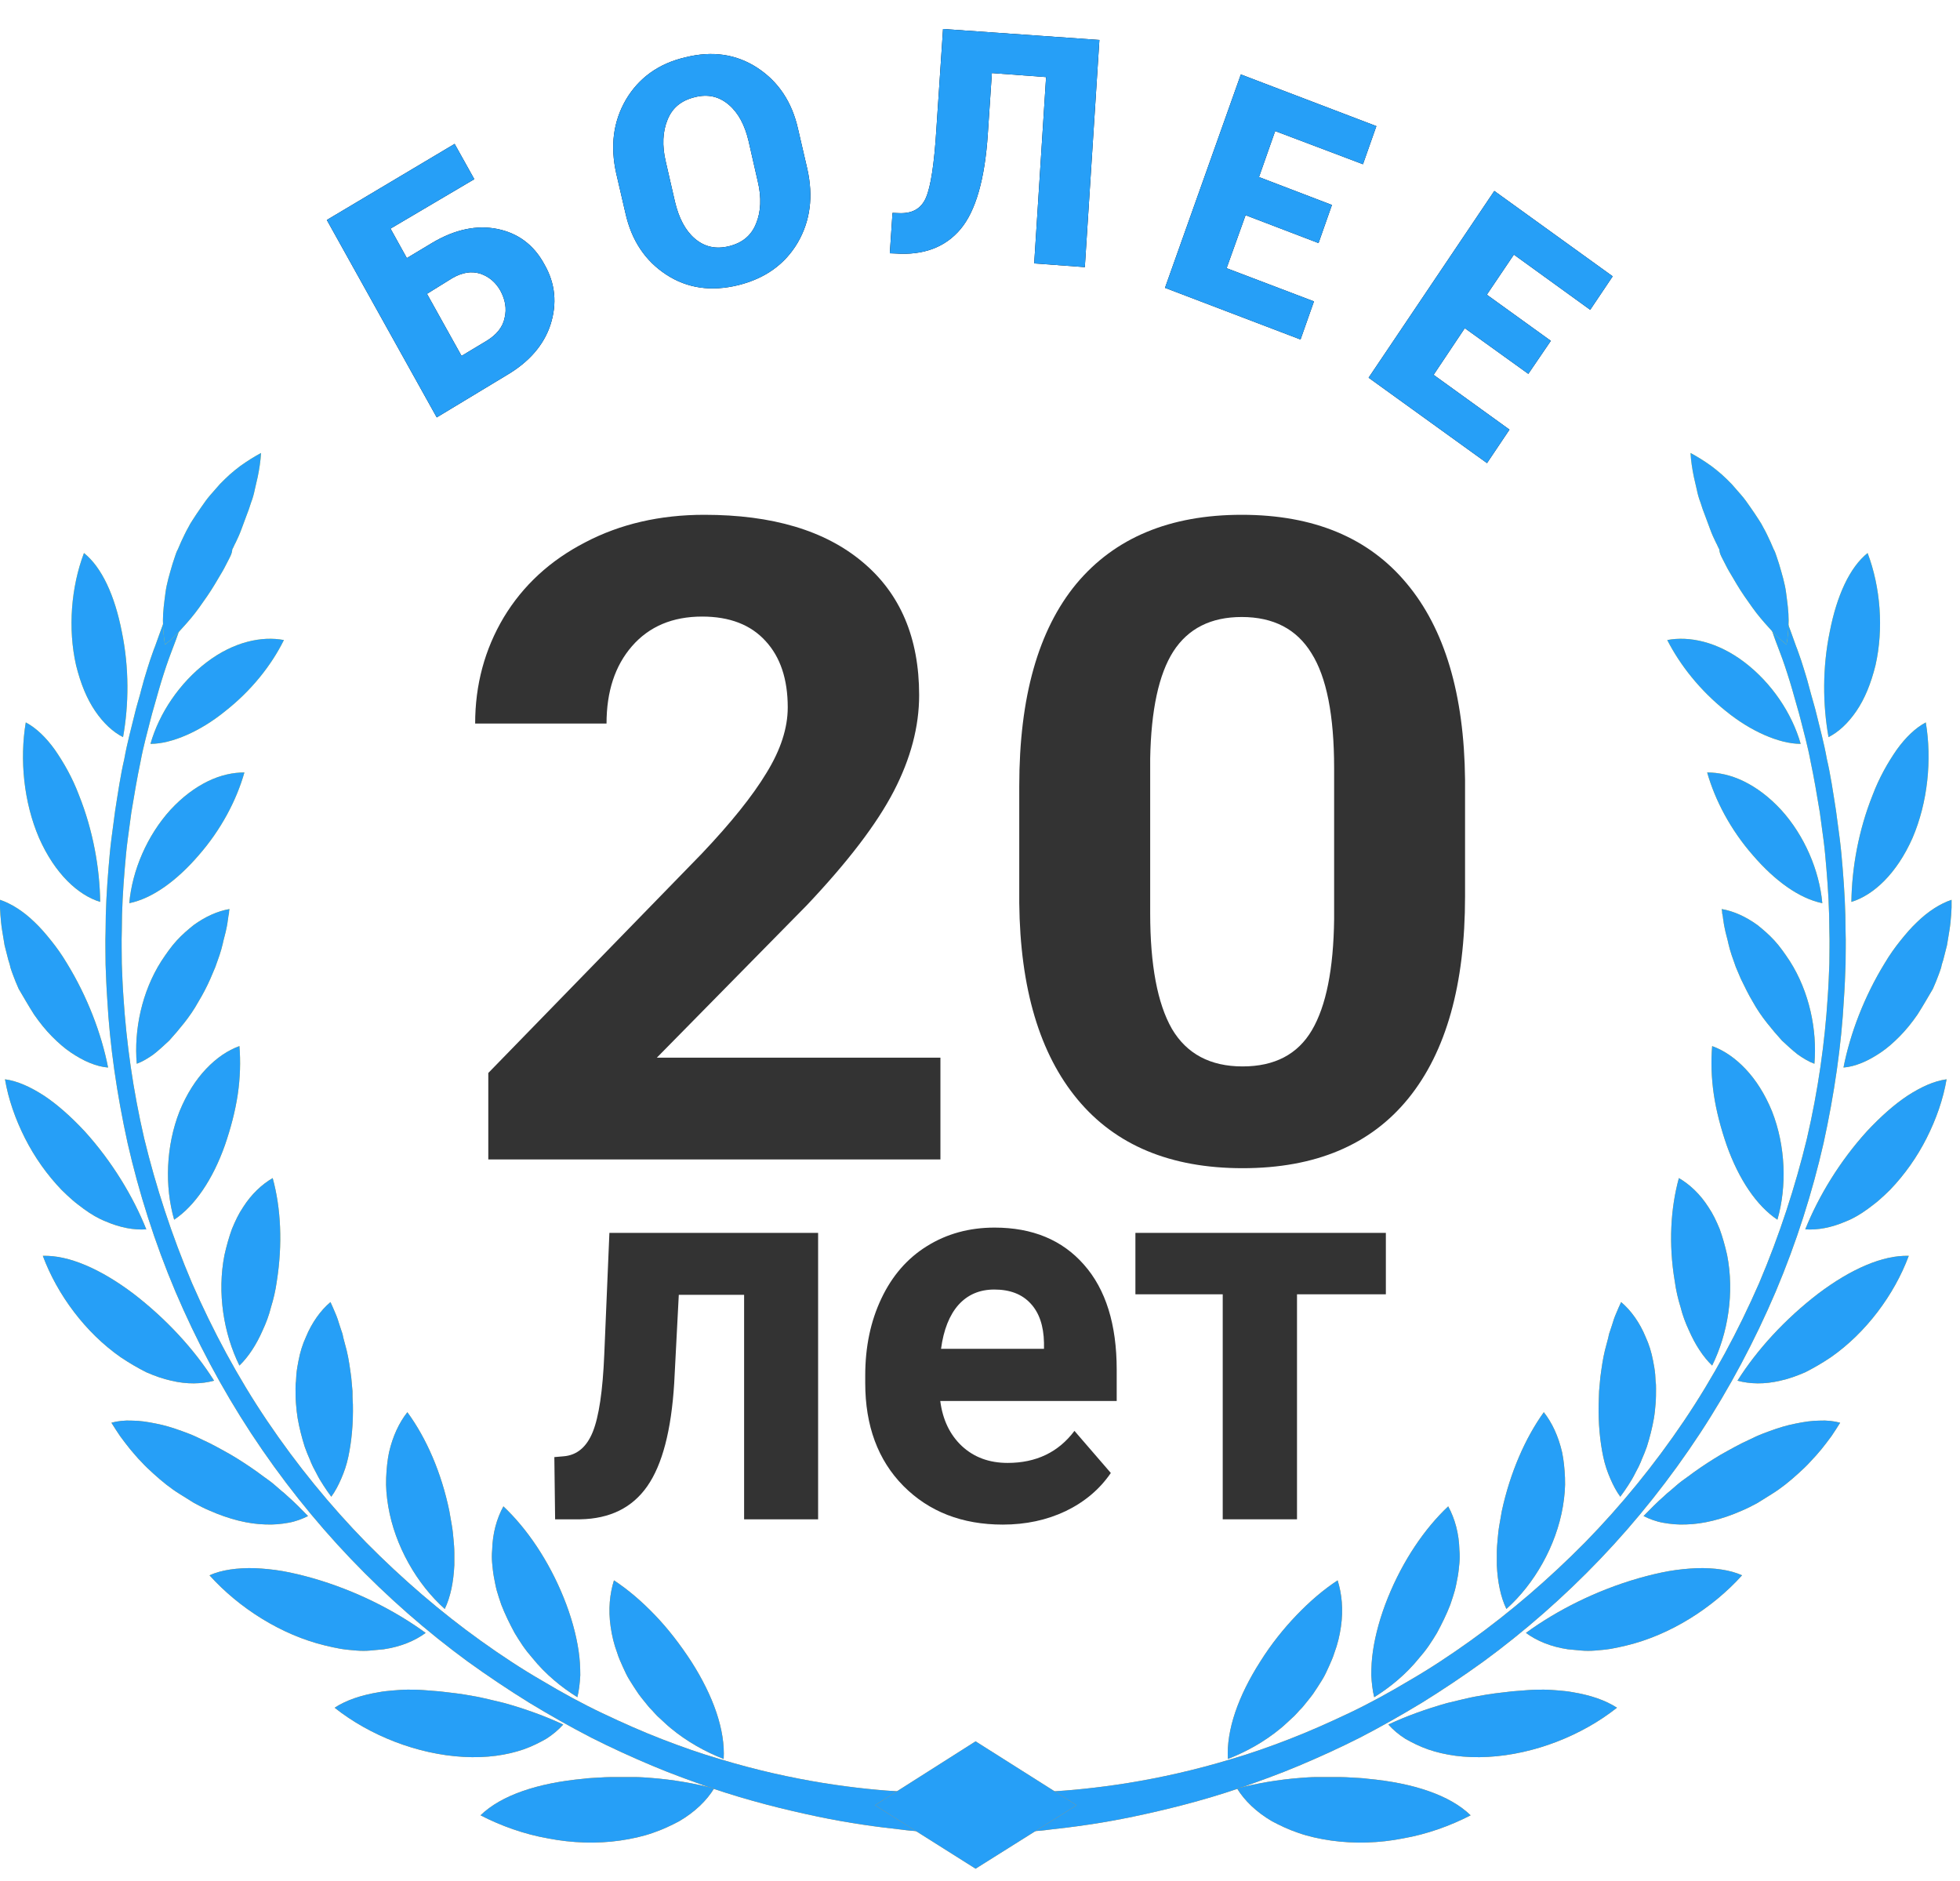 <svg width="99" height="95" viewBox="0 0 99 95" fill="none" xmlns="http://www.w3.org/2000/svg">
<path d="M49.277 90.537C49.277 90.537 49.612 90.537 50.221 90.558C50.536 90.558 50.914 90.558 51.355 90.558C51.586 90.558 51.817 90.537 52.069 90.537C52.321 90.537 52.594 90.516 52.888 90.494C54.022 90.431 55.407 90.303 56.982 90.049C58.557 89.794 60.32 89.412 62.21 88.838C63.155 88.562 64.121 88.223 65.107 87.841C66.094 87.459 67.102 87.013 68.131 86.525C69.159 86.036 70.167 85.484 71.196 84.869C72.225 84.274 73.254 83.595 74.261 82.873C76.277 81.429 78.23 79.752 80.056 77.905C81.883 76.037 83.562 73.978 85.053 71.77C86.544 69.562 87.803 67.206 88.853 64.807C89.882 62.386 90.68 59.924 91.268 57.504C91.835 55.062 92.171 52.663 92.317 50.37C92.359 49.797 92.38 49.224 92.401 48.672C92.401 48.12 92.422 47.568 92.401 47.016C92.401 45.934 92.338 44.893 92.254 43.895C92.213 43.407 92.171 42.898 92.108 42.431C92.045 41.964 91.982 41.496 91.919 41.029C91.772 40.138 91.625 39.267 91.457 38.482C91.31 37.675 91.1 36.953 90.932 36.274C90.848 35.934 90.743 35.616 90.659 35.297C90.617 35.149 90.575 35 90.533 34.852C90.512 34.788 90.491 34.703 90.47 34.639C90.449 34.576 90.428 34.491 90.407 34.427C90.323 34.151 90.239 33.896 90.155 33.642C90.113 33.514 90.071 33.408 90.029 33.281C89.987 33.175 89.945 33.047 89.903 32.941C89.735 32.516 89.609 32.156 89.504 31.858C89.399 31.561 89.294 31.349 89.231 31.2C89.168 31.052 89.147 30.967 89.147 30.967L89.966 30.627C89.966 30.627 90.008 30.712 90.05 30.86C90.113 31.009 90.218 31.243 90.323 31.54C90.428 31.837 90.575 32.219 90.722 32.644C90.764 32.75 90.806 32.856 90.848 32.983C90.89 33.111 90.932 33.217 90.974 33.344C91.058 33.599 91.142 33.875 91.226 34.151C91.247 34.215 91.268 34.3 91.289 34.363C91.31 34.427 91.331 34.512 91.352 34.597C91.394 34.745 91.436 34.894 91.478 35.064C91.562 35.382 91.667 35.701 91.751 36.062C91.919 36.762 92.129 37.505 92.275 38.333C92.465 39.14 92.59 40.01 92.737 40.944C92.8 41.412 92.863 41.879 92.926 42.367C92.989 42.855 93.031 43.343 93.073 43.853C93.157 44.872 93.22 45.934 93.22 47.037C93.241 47.589 93.22 48.141 93.22 48.715C93.199 49.288 93.178 49.861 93.136 50.455C93.01 52.791 92.653 55.253 92.108 57.737C91.541 60.221 90.743 62.747 89.693 65.231C88.643 67.694 87.362 70.114 85.872 72.386C84.381 74.657 82.68 76.801 80.833 78.733C78.985 80.665 76.991 82.406 74.933 83.913C73.904 84.656 72.855 85.357 71.826 85.994C70.776 86.631 69.726 87.225 68.698 87.756C67.648 88.287 66.619 88.754 65.611 89.178C64.603 89.603 63.596 89.964 62.63 90.303C60.698 90.962 58.872 91.407 57.255 91.747C55.638 92.087 54.19 92.278 53.014 92.405C52.72 92.448 52.447 92.469 52.174 92.49C51.901 92.511 51.67 92.532 51.439 92.554C50.977 92.575 50.578 92.617 50.263 92.617C49.633 92.639 49.277 92.66 49.277 92.66V90.537Z" fill="url(#paint0_linear_1_1404)"/>
<path d="M49.277 90.537C49.277 90.537 49.612 90.537 50.221 90.558C50.536 90.558 50.914 90.558 51.355 90.558C51.586 90.558 51.817 90.537 52.069 90.537C52.321 90.537 52.594 90.516 52.888 90.494C54.022 90.431 55.407 90.303 56.982 90.049C58.557 89.794 60.32 89.412 62.21 88.838C63.155 88.562 64.121 88.223 65.107 87.841C66.094 87.459 67.102 87.013 68.131 86.525C69.159 86.036 70.167 85.484 71.196 84.869C72.225 84.274 73.254 83.595 74.261 82.873C76.277 81.429 78.23 79.752 80.056 77.905C81.883 76.037 83.562 73.978 85.053 71.77C86.544 69.562 87.803 67.206 88.853 64.807C89.882 62.386 90.68 59.924 91.268 57.504C91.835 55.062 92.171 52.663 92.317 50.37C92.359 49.797 92.38 49.224 92.401 48.672C92.401 48.12 92.422 47.568 92.401 47.016C92.401 45.934 92.338 44.893 92.254 43.895C92.213 43.407 92.171 42.898 92.108 42.431C92.045 41.964 91.982 41.496 91.919 41.029C91.772 40.138 91.625 39.267 91.457 38.482C91.31 37.675 91.1 36.953 90.932 36.274C90.848 35.934 90.743 35.616 90.659 35.297C90.617 35.149 90.575 35 90.533 34.852C90.512 34.788 90.491 34.703 90.47 34.639C90.449 34.576 90.428 34.491 90.407 34.427C90.323 34.151 90.239 33.896 90.155 33.642C90.113 33.514 90.071 33.408 90.029 33.281C89.987 33.175 89.945 33.047 89.903 32.941C89.735 32.516 89.609 32.156 89.504 31.858C89.399 31.561 89.294 31.349 89.231 31.2C89.168 31.052 89.147 30.967 89.147 30.967L89.966 30.627C89.966 30.627 90.008 30.712 90.05 30.86C90.113 31.009 90.218 31.243 90.323 31.54C90.428 31.837 90.575 32.219 90.722 32.644C90.764 32.75 90.806 32.856 90.848 32.983C90.89 33.111 90.932 33.217 90.974 33.344C91.058 33.599 91.142 33.875 91.226 34.151C91.247 34.215 91.268 34.3 91.289 34.363C91.31 34.427 91.331 34.512 91.352 34.597C91.394 34.745 91.436 34.894 91.478 35.064C91.562 35.382 91.667 35.701 91.751 36.062C91.919 36.762 92.129 37.505 92.275 38.333C92.465 39.14 92.59 40.01 92.737 40.944C92.8 41.412 92.863 41.879 92.926 42.367C92.989 42.855 93.031 43.343 93.073 43.853C93.157 44.872 93.22 45.934 93.22 47.037C93.241 47.589 93.22 48.141 93.22 48.715C93.199 49.288 93.178 49.861 93.136 50.455C93.01 52.791 92.653 55.253 92.108 57.737C91.541 60.221 90.743 62.747 89.693 65.231C88.643 67.694 87.362 70.114 85.872 72.386C84.381 74.657 82.68 76.801 80.833 78.733C78.985 80.665 76.991 82.406 74.933 83.913C73.904 84.656 72.855 85.357 71.826 85.994C70.776 86.631 69.726 87.225 68.698 87.756C67.648 88.287 66.619 88.754 65.611 89.178C64.603 89.603 63.596 89.964 62.63 90.303C60.698 90.962 58.872 91.407 57.255 91.747C55.638 92.087 54.19 92.278 53.014 92.405C52.72 92.448 52.447 92.469 52.174 92.49C51.901 92.511 51.67 92.532 51.439 92.554C50.977 92.575 50.578 92.617 50.263 92.617C49.633 92.639 49.277 92.66 49.277 92.66V90.537Z" fill="#269FF7"/>
<path d="M63.659 83.913C62.546 85.654 61.937 87.374 62.021 88.838C62.945 88.478 63.868 87.968 64.687 87.289C64.897 87.119 65.086 86.928 65.275 86.758C65.38 86.673 65.464 86.567 65.548 86.482C65.632 86.376 65.737 86.291 65.821 86.185C65.989 85.972 66.157 85.781 66.325 85.548C66.472 85.336 66.619 85.102 66.766 84.869C66.913 84.635 67.018 84.401 67.123 84.168C67.228 83.934 67.333 83.701 67.396 83.489C67.564 83.043 67.669 82.597 67.732 82.151C67.858 81.281 67.774 80.495 67.564 79.816C66.85 80.283 66.157 80.877 65.485 81.578C64.834 82.257 64.204 83.043 63.659 83.913Z" fill="url(#paint1_linear_1_1404)"/>
<path d="M63.659 83.913C62.546 85.654 61.937 87.374 62.021 88.838C62.945 88.478 63.868 87.968 64.687 87.289C64.897 87.119 65.086 86.928 65.275 86.758C65.38 86.673 65.464 86.567 65.548 86.482C65.632 86.376 65.737 86.291 65.821 86.185C65.989 85.972 66.157 85.781 66.325 85.548C66.472 85.336 66.619 85.102 66.766 84.869C66.913 84.635 67.018 84.401 67.123 84.168C67.228 83.934 67.333 83.701 67.396 83.489C67.564 83.043 67.669 82.597 67.732 82.151C67.858 81.281 67.774 80.495 67.564 79.816C66.85 80.283 66.157 80.877 65.485 81.578C64.834 82.257 64.204 83.043 63.659 83.913Z" fill="#269FF7"/>
<path d="M67.228 92.957C66.64 92.872 66.073 92.745 65.59 92.575C65.086 92.405 64.645 92.193 64.246 91.981C63.449 91.513 62.861 90.94 62.483 90.325C63.47 90.07 64.561 89.879 65.674 89.794C65.947 89.773 66.241 89.751 66.514 89.751C66.661 89.751 66.808 89.751 66.934 89.751C67.081 89.751 67.228 89.751 67.354 89.751C67.648 89.751 67.921 89.751 68.215 89.773C68.508 89.794 68.781 89.794 69.075 89.836C71.385 90.049 73.233 90.664 74.282 91.683C73.254 92.214 72.078 92.639 70.86 92.851C69.684 93.084 68.424 93.127 67.228 92.957Z" fill="url(#paint2_linear_1_1404)"/>
<path d="M67.228 92.957C66.64 92.872 66.073 92.745 65.59 92.575C65.086 92.405 64.645 92.193 64.246 91.981C63.449 91.513 62.861 90.94 62.483 90.325C63.47 90.07 64.561 89.879 65.674 89.794C65.947 89.773 66.241 89.751 66.514 89.751C66.661 89.751 66.808 89.751 66.934 89.751C67.081 89.751 67.228 89.751 67.354 89.751C67.648 89.751 67.921 89.751 68.215 89.773C68.508 89.794 68.781 89.794 69.075 89.836C71.385 90.049 73.233 90.664 74.282 91.683C73.254 92.214 72.078 92.639 70.86 92.851C69.684 93.084 68.424 93.127 67.228 92.957Z" fill="#269FF7"/>
<path d="M70.104 80.686C69.726 81.621 69.474 82.533 69.348 83.382C69.285 83.807 69.264 84.21 69.264 84.614C69.285 84.996 69.327 85.378 69.411 85.718C70.23 85.208 71.028 84.55 71.679 83.743C71.847 83.552 72.015 83.34 72.162 83.128C72.309 82.915 72.456 82.682 72.582 82.47C72.834 82.003 73.065 81.535 73.254 81.047C73.338 80.793 73.421 80.559 73.484 80.326C73.547 80.092 73.59 79.837 73.631 79.625C73.673 79.391 73.694 79.158 73.715 78.945C73.736 78.712 73.736 78.5 73.715 78.287C73.694 77.438 73.484 76.695 73.149 76.079C71.952 77.205 70.86 78.818 70.104 80.686Z" fill="url(#paint3_linear_1_1404)"/>
<path d="M70.104 80.686C69.726 81.621 69.474 82.533 69.348 83.382C69.285 83.807 69.264 84.21 69.264 84.614C69.285 84.996 69.327 85.378 69.411 85.718C70.23 85.208 71.028 84.55 71.679 83.743C71.847 83.552 72.015 83.34 72.162 83.128C72.309 82.915 72.456 82.682 72.582 82.47C72.834 82.003 73.065 81.535 73.254 81.047C73.338 80.793 73.421 80.559 73.484 80.326C73.547 80.092 73.59 79.837 73.631 79.625C73.673 79.391 73.694 79.158 73.715 78.945C73.736 78.712 73.736 78.5 73.715 78.287C73.694 77.438 73.484 76.695 73.149 76.079C71.952 77.205 70.86 78.818 70.104 80.686Z" fill="#269FF7"/>
<path d="M75.164 88.732C73.988 88.796 72.981 88.647 72.12 88.35C71.7 88.202 71.322 88.011 70.986 87.82C70.65 87.607 70.377 87.374 70.125 87.098C71.028 86.673 72.036 86.312 73.086 86.015C73.359 85.951 73.611 85.888 73.883 85.824C74.156 85.76 74.429 85.697 74.702 85.654C75.248 85.548 75.815 85.484 76.382 85.421C76.655 85.399 76.949 85.378 77.201 85.357C77.474 85.336 77.726 85.336 77.978 85.336C78.23 85.336 78.481 85.357 78.733 85.378C78.964 85.399 79.216 85.421 79.426 85.463C80.329 85.612 81.085 85.866 81.673 86.249C79.909 87.65 77.495 88.605 75.164 88.732Z" fill="url(#paint4_linear_1_1404)"/>
<path d="M75.164 88.732C73.988 88.796 72.981 88.647 72.12 88.35C71.7 88.202 71.322 88.011 70.986 87.82C70.65 87.607 70.377 87.374 70.125 87.098C71.028 86.673 72.036 86.312 73.086 86.015C73.359 85.951 73.611 85.888 73.883 85.824C74.156 85.76 74.429 85.697 74.702 85.654C75.248 85.548 75.815 85.484 76.382 85.421C76.655 85.399 76.949 85.378 77.201 85.357C77.474 85.336 77.726 85.336 77.978 85.336C78.23 85.336 78.481 85.357 78.733 85.378C78.964 85.399 79.216 85.421 79.426 85.463C80.329 85.612 81.085 85.866 81.673 86.249C79.909 87.65 77.495 88.605 75.164 88.732Z" fill="#269FF7"/>
<path d="M75.857 76.313C75.815 76.547 75.773 76.801 75.731 77.035C75.689 77.268 75.668 77.502 75.647 77.735C75.626 77.969 75.605 78.181 75.605 78.415C75.605 78.627 75.605 78.839 75.605 79.052C75.647 79.901 75.794 80.644 76.088 81.26C77.495 80.007 78.607 78.075 78.943 76.079C79.027 75.57 79.069 75.103 79.048 74.636C79.027 74.169 78.985 73.744 78.901 73.341C78.712 72.534 78.397 71.855 77.978 71.324C77.033 72.64 76.277 74.381 75.857 76.313Z" fill="url(#paint5_linear_1_1404)"/>
<path d="M75.857 76.313C75.815 76.547 75.773 76.801 75.731 77.035C75.689 77.268 75.668 77.502 75.647 77.735C75.626 77.969 75.605 78.181 75.605 78.415C75.605 78.627 75.605 78.839 75.605 79.052C75.647 79.901 75.794 80.644 76.088 81.26C77.495 80.007 78.607 78.075 78.943 76.079C79.027 75.57 79.069 75.103 79.048 74.636C79.027 74.169 78.985 73.744 78.901 73.341C78.712 72.534 78.397 71.855 77.978 71.324C77.033 72.64 76.277 74.381 75.857 76.313Z" fill="#269FF7"/>
<path d="M82.156 83.106C81.883 83.17 81.61 83.234 81.358 83.276C81.085 83.319 80.833 83.34 80.581 83.361C80.329 83.382 80.098 83.382 79.867 83.361C79.636 83.34 79.405 83.319 79.195 83.298C78.335 83.17 77.621 82.873 77.075 82.47C78.649 81.323 80.623 80.326 82.764 79.71C83.289 79.561 83.814 79.434 84.297 79.349C84.78 79.264 85.263 79.222 85.704 79.2C86.586 79.179 87.383 79.285 87.992 79.561C86.502 81.217 84.36 82.576 82.156 83.106Z" fill="url(#paint6_linear_1_1404)"/>
<path d="M82.156 83.106C81.883 83.17 81.61 83.234 81.358 83.276C81.085 83.319 80.833 83.34 80.581 83.361C80.329 83.382 80.098 83.382 79.867 83.361C79.636 83.34 79.405 83.319 79.195 83.298C78.335 83.17 77.621 82.873 77.075 82.47C78.649 81.323 80.623 80.326 82.764 79.71C83.289 79.561 83.814 79.434 84.297 79.349C84.78 79.264 85.263 79.222 85.704 79.2C86.586 79.179 87.383 79.285 87.992 79.561C86.502 81.217 84.36 82.576 82.156 83.106Z" fill="#269FF7"/>
<path d="M80.749 70.921C80.728 71.876 80.812 72.789 80.98 73.574C81.064 73.978 81.19 74.339 81.337 74.678C81.484 75.018 81.652 75.337 81.841 75.591C81.988 75.4 82.114 75.209 82.24 75.018C82.366 74.827 82.492 74.615 82.597 74.402C82.659 74.296 82.701 74.19 82.764 74.084C82.806 73.978 82.87 73.872 82.912 73.744C83.016 73.511 83.1 73.299 83.184 73.065C83.331 72.598 83.457 72.11 83.541 71.621C83.583 71.367 83.604 71.133 83.625 70.878C83.646 70.624 83.646 70.369 83.646 70.135C83.646 70.008 83.646 69.88 83.625 69.774C83.625 69.647 83.604 69.541 83.604 69.413C83.583 69.18 83.541 68.946 83.499 68.734C83.415 68.288 83.289 67.885 83.121 67.524C82.975 67.163 82.785 66.823 82.576 66.526C82.366 66.229 82.135 65.974 81.883 65.762C81.799 65.953 81.715 66.123 81.631 66.335C81.547 66.526 81.484 66.717 81.421 66.93C81.379 67.036 81.358 67.142 81.316 67.248C81.274 67.354 81.253 67.46 81.232 67.567C81.169 67.779 81.127 67.991 81.064 68.203C80.959 68.628 80.896 69.095 80.833 69.562C80.812 69.796 80.791 70.029 80.77 70.263C80.77 70.433 80.749 70.687 80.749 70.921Z" fill="url(#paint7_linear_1_1404)"/>
<path d="M80.749 70.921C80.728 71.876 80.812 72.789 80.98 73.574C81.064 73.978 81.19 74.339 81.337 74.678C81.484 75.018 81.652 75.337 81.841 75.591C81.988 75.4 82.114 75.209 82.24 75.018C82.366 74.827 82.492 74.615 82.597 74.402C82.659 74.296 82.701 74.19 82.764 74.084C82.806 73.978 82.87 73.872 82.912 73.744C83.016 73.511 83.1 73.299 83.184 73.065C83.331 72.598 83.457 72.11 83.541 71.621C83.583 71.367 83.604 71.133 83.625 70.878C83.646 70.624 83.646 70.369 83.646 70.135C83.646 70.008 83.646 69.88 83.625 69.774C83.625 69.647 83.604 69.541 83.604 69.413C83.583 69.18 83.541 68.946 83.499 68.734C83.415 68.288 83.289 67.885 83.121 67.524C82.975 67.163 82.785 66.823 82.576 66.526C82.366 66.229 82.135 65.974 81.883 65.762C81.799 65.953 81.715 66.123 81.631 66.335C81.547 66.526 81.484 66.717 81.421 66.93C81.379 67.036 81.358 67.142 81.316 67.248C81.274 67.354 81.253 67.46 81.232 67.567C81.169 67.779 81.127 67.991 81.064 68.203C80.959 68.628 80.896 69.095 80.833 69.562C80.812 69.796 80.791 70.029 80.77 70.263C80.77 70.433 80.749 70.687 80.749 70.921Z" fill="#269FF7"/>
<path d="M87.992 76.292C86.985 76.738 86.019 76.971 85.179 76.992C84.759 77.014 84.36 76.971 84.003 76.907C83.646 76.844 83.31 76.716 83.016 76.568C83.184 76.398 83.352 76.228 83.52 76.058C83.688 75.888 83.877 75.719 84.066 75.549C84.15 75.464 84.255 75.379 84.36 75.294C84.465 75.209 84.549 75.124 84.654 75.039C84.843 74.869 85.053 74.721 85.263 74.572C85.683 74.254 86.124 73.957 86.565 73.681C86.796 73.532 87.027 73.405 87.258 73.277C87.489 73.15 87.719 73.022 87.971 72.895C88.097 72.831 88.202 72.789 88.328 72.725C88.454 72.662 88.559 72.619 88.685 72.555C88.916 72.449 89.147 72.364 89.378 72.279C89.84 72.11 90.26 71.982 90.701 71.897C91.121 71.812 91.52 71.749 91.898 71.749C92.275 71.728 92.632 71.77 92.947 71.855C92.8 72.088 92.653 72.322 92.507 72.534C92.338 72.768 92.171 72.98 92.003 73.192C91.919 73.298 91.814 73.405 91.73 73.511C91.625 73.617 91.541 73.723 91.436 73.829C91.247 74.041 91.037 74.233 90.827 74.424C90.407 74.806 89.966 75.167 89.483 75.464C89.252 75.612 89 75.761 88.769 75.91C88.496 76.058 88.244 76.186 87.992 76.292Z" fill="url(#paint8_linear_1_1404)"/>
<path d="M87.992 76.292C86.985 76.738 86.019 76.971 85.179 76.992C84.759 77.014 84.36 76.971 84.003 76.907C83.646 76.844 83.31 76.716 83.016 76.568C83.184 76.398 83.352 76.228 83.52 76.058C83.688 75.888 83.877 75.719 84.066 75.549C84.15 75.464 84.255 75.379 84.36 75.294C84.465 75.209 84.549 75.124 84.654 75.039C84.843 74.869 85.053 74.721 85.263 74.572C85.683 74.254 86.124 73.957 86.565 73.681C86.796 73.532 87.027 73.405 87.258 73.277C87.489 73.15 87.719 73.022 87.971 72.895C88.097 72.831 88.202 72.789 88.328 72.725C88.454 72.662 88.559 72.619 88.685 72.555C88.916 72.449 89.147 72.364 89.378 72.279C89.84 72.11 90.26 71.982 90.701 71.897C91.121 71.812 91.52 71.749 91.898 71.749C92.275 71.728 92.632 71.77 92.947 71.855C92.8 72.088 92.653 72.322 92.507 72.534C92.338 72.768 92.171 72.98 92.003 73.192C91.919 73.298 91.814 73.405 91.73 73.511C91.625 73.617 91.541 73.723 91.436 73.829C91.247 74.041 91.037 74.233 90.827 74.424C90.407 74.806 89.966 75.167 89.483 75.464C89.252 75.612 89 75.761 88.769 75.91C88.496 76.058 88.244 76.186 87.992 76.292Z" fill="#269FF7"/>
<path d="M84.591 64.701C84.654 65.168 84.759 65.613 84.885 66.017C84.99 66.441 85.137 66.823 85.305 67.184C85.62 67.906 86.019 68.522 86.481 68.968C87.279 67.354 87.615 65.295 87.237 63.384C87.132 62.917 87.006 62.471 86.859 62.068C86.691 61.665 86.523 61.304 86.292 60.964C85.872 60.306 85.347 59.818 84.801 59.499C84.381 61.028 84.276 62.832 84.591 64.701Z" fill="url(#paint9_linear_1_1404)"/>
<path d="M84.591 64.701C84.654 65.168 84.759 65.613 84.885 66.017C84.99 66.441 85.137 66.823 85.305 67.184C85.62 67.906 86.019 68.522 86.481 68.968C87.279 67.354 87.615 65.295 87.237 63.384C87.132 62.917 87.006 62.471 86.859 62.068C86.691 61.665 86.523 61.304 86.292 60.964C85.872 60.306 85.347 59.818 84.801 59.499C84.381 61.028 84.276 62.832 84.591 64.701Z" fill="#269FF7"/>
<path d="M92.486 68.543C92.045 68.84 91.604 69.095 91.184 69.307C90.743 69.498 90.323 69.647 89.924 69.732C89.126 69.923 88.391 69.902 87.761 69.732C88.748 68.161 90.176 66.611 91.835 65.337C93.493 64.085 95.11 63.384 96.412 63.427C95.677 65.401 94.249 67.312 92.486 68.543Z" fill="url(#paint10_linear_1_1404)"/>
<path d="M92.486 68.543C92.045 68.84 91.604 69.095 91.184 69.307C90.743 69.498 90.323 69.647 89.924 69.732C89.126 69.923 88.391 69.902 87.761 69.732C88.748 68.161 90.176 66.611 91.835 65.337C93.493 64.085 95.11 63.384 96.412 63.427C95.677 65.401 94.249 67.312 92.486 68.543Z" fill="#269FF7"/>
<path d="M87.216 57.843C87.825 59.563 88.727 60.9 89.777 61.601C90.26 59.924 90.197 57.886 89.504 56.124C89.147 55.253 88.685 54.532 88.16 53.98C87.635 53.428 87.069 53.045 86.481 52.833C86.418 53.597 86.439 54.425 86.565 55.275C86.691 56.124 86.922 56.994 87.216 57.843Z" fill="url(#paint11_linear_1_1404)"/>
<path d="M87.216 57.843C87.825 59.563 88.727 60.9 89.777 61.601C90.26 59.924 90.197 57.886 89.504 56.124C89.147 55.253 88.685 54.532 88.16 53.98C87.635 53.428 87.069 53.045 86.481 52.833C86.418 53.597 86.439 54.425 86.565 55.275C86.691 56.124 86.922 56.994 87.216 57.843Z" fill="#269FF7"/>
<path d="M95.467 60.094C95.278 60.285 95.089 60.455 94.921 60.603C94.732 60.773 94.543 60.9 94.354 61.049C93.976 61.325 93.619 61.537 93.241 61.686C92.507 62.004 91.814 62.132 91.184 62.089C91.856 60.412 92.926 58.65 94.291 57.143C94.984 56.4 95.677 55.784 96.349 55.338C97.041 54.892 97.692 54.595 98.322 54.51C98.154 55.508 97.797 56.527 97.314 57.482C96.832 58.438 96.202 59.329 95.467 60.094Z" fill="url(#paint12_linear_1_1404)"/>
<path d="M95.467 60.094C95.278 60.285 95.089 60.455 94.921 60.603C94.732 60.773 94.543 60.9 94.354 61.049C93.976 61.325 93.619 61.537 93.241 61.686C92.507 62.004 91.814 62.132 91.184 62.089C91.856 60.412 92.926 58.65 94.291 57.143C94.984 56.4 95.677 55.784 96.349 55.338C97.041 54.892 97.692 54.595 98.322 54.51C98.154 55.508 97.797 56.527 97.314 57.482C96.832 58.438 96.202 59.329 95.467 60.094Z" fill="#269FF7"/>
<path d="M88.538 50.604C88.748 50.986 89 51.347 89.252 51.666C89.504 51.984 89.756 52.281 90.008 52.557C90.281 52.812 90.533 53.045 90.806 53.258C91.079 53.449 91.352 53.619 91.646 53.725C91.793 52.026 91.394 50.094 90.407 48.545C90.155 48.163 89.903 47.802 89.63 47.505C89.357 47.207 89.063 46.953 88.769 46.719C88.181 46.294 87.573 46.018 86.964 45.912C86.964 45.955 86.985 45.997 86.985 46.061C86.985 46.103 86.985 46.146 87.006 46.209C87.027 46.294 87.027 46.401 87.048 46.485C87.069 46.676 87.111 46.868 87.153 47.059C87.195 47.25 87.258 47.441 87.3 47.653C87.342 47.844 87.404 48.056 87.468 48.248C87.51 48.354 87.531 48.439 87.573 48.545C87.615 48.651 87.635 48.736 87.677 48.842C87.761 49.033 87.845 49.245 87.929 49.436C88.118 49.819 88.307 50.222 88.538 50.604Z" fill="url(#paint13_linear_1_1404)"/>
<path d="M88.538 50.604C88.748 50.986 89 51.347 89.252 51.666C89.504 51.984 89.756 52.281 90.008 52.557C90.281 52.812 90.533 53.045 90.806 53.258C91.079 53.449 91.352 53.619 91.646 53.725C91.793 52.026 91.394 50.094 90.407 48.545C90.155 48.163 89.903 47.802 89.63 47.505C89.357 47.207 89.063 46.953 88.769 46.719C88.181 46.294 87.573 46.018 86.964 45.912C86.964 45.955 86.985 45.997 86.985 46.061C86.985 46.103 86.985 46.146 87.006 46.209C87.027 46.294 87.027 46.401 87.048 46.485C87.069 46.676 87.111 46.868 87.153 47.059C87.195 47.25 87.258 47.441 87.3 47.653C87.342 47.844 87.404 48.056 87.468 48.248C87.51 48.354 87.531 48.439 87.573 48.545C87.615 48.651 87.635 48.736 87.677 48.842C87.761 49.033 87.845 49.245 87.929 49.436C88.118 49.819 88.307 50.222 88.538 50.604Z" fill="#269FF7"/>
<path d="M96.853 51.241C96.559 51.666 96.265 52.026 95.95 52.345C95.635 52.663 95.32 52.939 95.005 53.151C94.69 53.364 94.354 53.555 94.039 53.682C93.724 53.81 93.409 53.895 93.115 53.916C93.451 52.196 94.165 50.328 95.194 48.651C95.446 48.226 95.719 47.844 95.992 47.505C96.265 47.165 96.538 46.846 96.832 46.57C97.398 46.018 98.007 45.636 98.574 45.445C98.574 45.509 98.574 45.573 98.574 45.636C98.574 45.7 98.574 45.764 98.574 45.827C98.574 45.955 98.553 46.082 98.553 46.209C98.532 46.464 98.511 46.719 98.469 46.974C98.427 47.228 98.385 47.483 98.343 47.738C98.28 47.993 98.217 48.248 98.154 48.481C98.112 48.608 98.07 48.736 98.049 48.863C98.007 48.99 97.965 49.118 97.923 49.224C97.839 49.458 97.734 49.712 97.629 49.946C97.377 50.37 97.126 50.816 96.853 51.241Z" fill="url(#paint14_linear_1_1404)"/>
<path d="M96.853 51.241C96.559 51.666 96.265 52.026 95.95 52.345C95.635 52.663 95.32 52.939 95.005 53.151C94.69 53.364 94.354 53.555 94.039 53.682C93.724 53.81 93.409 53.895 93.115 53.916C93.451 52.196 94.165 50.328 95.194 48.651C95.446 48.226 95.719 47.844 95.992 47.505C96.265 47.165 96.538 46.846 96.832 46.57C97.398 46.018 98.007 45.636 98.574 45.445C98.574 45.509 98.574 45.573 98.574 45.636C98.574 45.7 98.574 45.764 98.574 45.827C98.574 45.955 98.553 46.082 98.553 46.209C98.532 46.464 98.511 46.719 98.469 46.974C98.427 47.228 98.385 47.483 98.343 47.738C98.28 47.993 98.217 48.248 98.154 48.481C98.112 48.608 98.07 48.736 98.049 48.863C98.007 48.99 97.965 49.118 97.923 49.224C97.839 49.458 97.734 49.712 97.629 49.946C97.377 50.37 97.126 50.816 96.853 51.241Z" fill="#269FF7"/>
<path d="M88.538 43.195C89.651 44.49 90.89 45.382 92.045 45.615C91.898 43.959 91.142 42.197 89.966 40.902C89.357 40.244 88.727 39.777 88.076 39.458C87.425 39.14 86.796 39.013 86.229 39.013C86.628 40.414 87.404 41.9 88.538 43.195Z" fill="url(#paint15_linear_1_1404)"/>
<path d="M88.538 43.195C89.651 44.49 90.89 45.382 92.045 45.615C91.898 43.959 91.142 42.197 89.966 40.902C89.357 40.244 88.727 39.777 88.076 39.458C87.425 39.14 86.796 39.013 86.229 39.013C86.628 40.414 87.404 41.9 88.538 43.195Z" fill="#269FF7"/>
<path d="M96.601 42.324C95.803 44.129 94.627 45.212 93.514 45.551C93.535 43.853 93.871 41.942 94.585 40.159C94.921 39.267 95.362 38.503 95.803 37.866C96.244 37.251 96.748 36.762 97.272 36.486C97.587 38.355 97.377 40.52 96.601 42.324Z" fill="url(#paint16_linear_1_1404)"/>
<path d="M96.601 42.324C95.803 44.129 94.627 45.212 93.514 45.551C93.535 43.853 93.871 41.942 94.585 40.159C94.921 39.267 95.362 38.503 95.803 37.866C96.244 37.251 96.748 36.762 97.272 36.486C97.587 38.355 97.377 40.52 96.601 42.324Z" fill="#269FF7"/>
<path d="M87.174 35.913C87.824 36.444 88.496 36.847 89.126 37.123C89.756 37.399 90.386 37.569 90.953 37.569C90.512 36.019 89.483 34.491 88.118 33.45C86.754 32.41 85.326 32.113 84.213 32.325C84.864 33.599 85.872 34.873 87.174 35.913Z" fill="url(#paint17_linear_1_1404)"/>
<path d="M87.174 35.913C87.824 36.444 88.496 36.847 89.126 37.123C89.756 37.399 90.386 37.569 90.953 37.569C90.512 36.019 89.483 34.491 88.118 33.45C86.754 32.41 85.326 32.113 84.213 32.325C84.864 33.599 85.872 34.873 87.174 35.913Z" fill="#269FF7"/>
<path d="M94.732 33.599C94.501 34.533 94.186 35.297 93.766 35.913C93.346 36.529 92.863 36.975 92.359 37.229C92.066 35.595 92.045 33.726 92.422 31.901C92.779 30.075 93.43 28.653 94.333 27.931C94.984 29.65 95.152 31.752 94.732 33.599Z" fill="url(#paint18_linear_1_1404)"/>
<path d="M94.732 33.599C94.501 34.533 94.186 35.297 93.766 35.913C93.346 36.529 92.863 36.975 92.359 37.229C92.066 35.595 92.045 33.726 92.422 31.901C92.779 30.075 93.43 28.653 94.333 27.931C94.984 29.65 95.152 31.752 94.732 33.599Z" fill="#269FF7"/>
<path d="M86.985 28.186C87.111 28.419 87.216 28.653 87.342 28.865C87.404 28.971 87.468 29.077 87.531 29.183C87.594 29.29 87.656 29.396 87.719 29.502C87.971 29.926 88.244 30.308 88.517 30.691C88.79 31.073 89.084 31.412 89.357 31.71C89.63 32.028 89.924 32.304 90.239 32.559C90.302 32.177 90.344 31.752 90.344 31.328C90.344 30.882 90.281 30.436 90.218 29.948C90.155 29.459 90.008 28.992 89.861 28.483C89.819 28.355 89.777 28.228 89.735 28.101C89.693 27.973 89.651 27.846 89.588 27.74C89.483 27.485 89.378 27.251 89.252 26.997C89.189 26.869 89.126 26.742 89.063 26.636C89 26.508 88.937 26.402 88.853 26.275C88.706 26.041 88.559 25.829 88.412 25.617C88.265 25.404 88.118 25.192 87.95 25.001C87.782 24.81 87.615 24.619 87.468 24.449C87.3 24.279 87.132 24.109 86.964 23.961C86.796 23.812 86.607 23.664 86.439 23.536C86.082 23.282 85.746 23.069 85.389 22.878C85.41 23.26 85.473 23.685 85.557 24.088C85.599 24.3 85.662 24.513 85.704 24.725C85.746 24.937 85.809 25.171 85.893 25.383C85.956 25.596 86.04 25.829 86.124 26.041C86.208 26.275 86.292 26.487 86.376 26.721C86.46 26.954 86.565 27.188 86.67 27.4C86.733 27.506 86.775 27.634 86.838 27.74C86.859 27.952 86.922 28.058 86.985 28.186Z" fill="url(#paint19_linear_1_1404)"/>
<path d="M86.985 28.186C87.111 28.419 87.216 28.653 87.342 28.865C87.404 28.971 87.468 29.077 87.531 29.183C87.594 29.29 87.656 29.396 87.719 29.502C87.971 29.926 88.244 30.308 88.517 30.691C88.79 31.073 89.084 31.412 89.357 31.71C89.63 32.028 89.924 32.304 90.239 32.559C90.302 32.177 90.344 31.752 90.344 31.328C90.344 30.882 90.281 30.436 90.218 29.948C90.155 29.459 90.008 28.992 89.861 28.483C89.819 28.355 89.777 28.228 89.735 28.101C89.693 27.973 89.651 27.846 89.588 27.74C89.483 27.485 89.378 27.251 89.252 26.997C89.189 26.869 89.126 26.742 89.063 26.636C89 26.508 88.937 26.402 88.853 26.275C88.706 26.041 88.559 25.829 88.412 25.617C88.265 25.404 88.118 25.192 87.95 25.001C87.782 24.81 87.615 24.619 87.468 24.449C87.3 24.279 87.132 24.109 86.964 23.961C86.796 23.812 86.607 23.664 86.439 23.536C86.082 23.282 85.746 23.069 85.389 22.878C85.41 23.26 85.473 23.685 85.557 24.088C85.599 24.3 85.662 24.513 85.704 24.725C85.746 24.937 85.809 25.171 85.893 25.383C85.956 25.596 86.04 25.829 86.124 26.041C86.208 26.275 86.292 26.487 86.376 26.721C86.46 26.954 86.565 27.188 86.67 27.4C86.733 27.506 86.775 27.634 86.838 27.74C86.859 27.952 86.922 28.058 86.985 28.186Z" fill="#269FF7"/>
<path d="M49.277 90.537C49.277 90.537 48.941 90.537 48.332 90.558C48.017 90.558 47.639 90.558 47.198 90.558C46.967 90.558 46.736 90.537 46.484 90.537C46.232 90.537 45.959 90.516 45.665 90.494C44.532 90.431 43.146 90.303 41.571 90.049C39.997 89.794 38.233 89.412 36.343 88.838C35.398 88.562 34.433 88.223 33.446 87.841C32.459 87.459 31.451 87.013 30.423 86.525C29.394 86.036 28.386 85.484 27.357 84.869C26.328 84.274 25.3 83.595 24.292 82.873C22.276 81.429 20.324 79.752 18.497 77.905C16.671 76.037 14.991 73.978 13.5 71.77C12.009 69.562 10.75 67.206 9.7 64.807C8.671 62.386 7.873 59.924 7.285 57.504C6.719 55.062 6.383 52.663 6.236 50.37C6.194 49.797 6.173 49.224 6.152 48.672C6.152 48.12 6.131 47.568 6.152 47.016C6.152 45.934 6.215 44.893 6.299 43.895C6.341 43.407 6.383 42.898 6.446 42.431C6.509 41.964 6.572 41.496 6.635 41.029C6.782 40.138 6.929 39.267 7.096 38.482C7.243 37.675 7.453 36.953 7.621 36.274C7.705 35.934 7.81 35.616 7.894 35.297C7.936 35.149 7.978 35 8.02 34.852C8.041 34.788 8.062 34.703 8.083 34.639C8.104 34.576 8.125 34.491 8.146 34.427C8.23 34.151 8.314 33.896 8.398 33.642C8.44 33.514 8.482 33.408 8.524 33.281C8.566 33.175 8.608 33.047 8.65 32.941C8.818 32.516 8.944 32.156 9.049 31.858C9.154 31.561 9.259 31.349 9.322 31.2C9.385 31.052 9.406 30.967 9.406 30.967L8.587 30.627C8.587 30.627 8.545 30.712 8.503 30.86C8.44 31.009 8.335 31.243 8.23 31.54C8.125 31.837 7.978 32.219 7.831 32.644C7.789 32.75 7.747 32.856 7.705 32.983C7.663 33.111 7.621 33.217 7.579 33.344C7.495 33.599 7.411 33.875 7.327 34.151C7.306 34.215 7.285 34.3 7.264 34.363C7.243 34.427 7.222 34.512 7.201 34.597C7.159 34.745 7.117 34.894 7.076 35.064C6.992 35.382 6.887 35.701 6.803 36.062C6.635 36.762 6.425 37.505 6.278 38.333C6.089 39.14 5.963 40.01 5.816 40.944C5.753 41.412 5.69 41.879 5.627 42.367C5.564 42.855 5.522 43.343 5.48 43.853C5.396 44.872 5.333 45.934 5.333 47.037C5.312 47.589 5.333 48.141 5.333 48.715C5.354 49.288 5.375 49.861 5.417 50.455C5.543 52.791 5.9 55.253 6.446 57.737C7.013 60.221 7.81 62.747 8.86 65.231C9.91 67.694 11.191 70.114 12.681 72.386C14.172 74.657 15.873 76.801 17.72 78.733C19.568 80.665 21.562 82.406 23.62 83.913C24.649 84.656 25.699 85.357 26.727 85.994C27.777 86.631 28.827 87.225 29.856 87.756C30.905 88.287 31.934 88.754 32.942 89.178C33.95 89.603 34.958 89.964 35.923 90.303C37.855 90.962 39.682 91.407 41.298 91.747C42.915 92.087 44.364 92.278 45.539 92.405C45.833 92.448 46.106 92.469 46.379 92.49C46.652 92.511 46.883 92.532 47.114 92.554C47.576 92.575 47.975 92.617 48.29 92.617C48.92 92.639 49.277 92.66 49.277 92.66V90.537Z" fill="url(#paint20_linear_1_1404)"/>
<path d="M49.277 90.537C49.277 90.537 48.941 90.537 48.332 90.558C48.017 90.558 47.639 90.558 47.198 90.558C46.967 90.558 46.736 90.537 46.484 90.537C46.232 90.537 45.959 90.516 45.665 90.494C44.532 90.431 43.146 90.303 41.571 90.049C39.997 89.794 38.233 89.412 36.343 88.838C35.398 88.562 34.433 88.223 33.446 87.841C32.459 87.459 31.451 87.013 30.423 86.525C29.394 86.036 28.386 85.484 27.357 84.869C26.328 84.274 25.3 83.595 24.292 82.873C22.276 81.429 20.324 79.752 18.497 77.905C16.671 76.037 14.991 73.978 13.5 71.77C12.009 69.562 10.75 67.206 9.7 64.807C8.671 62.386 7.873 59.924 7.285 57.504C6.719 55.062 6.383 52.663 6.236 50.37C6.194 49.797 6.173 49.224 6.152 48.672C6.152 48.12 6.131 47.568 6.152 47.016C6.152 45.934 6.215 44.893 6.299 43.895C6.341 43.407 6.383 42.898 6.446 42.431C6.509 41.964 6.572 41.496 6.635 41.029C6.782 40.138 6.929 39.267 7.096 38.482C7.243 37.675 7.453 36.953 7.621 36.274C7.705 35.934 7.81 35.616 7.894 35.297C7.936 35.149 7.978 35 8.02 34.852C8.041 34.788 8.062 34.703 8.083 34.639C8.104 34.576 8.125 34.491 8.146 34.427C8.23 34.151 8.314 33.896 8.398 33.642C8.44 33.514 8.482 33.408 8.524 33.281C8.566 33.175 8.608 33.047 8.65 32.941C8.818 32.516 8.944 32.156 9.049 31.858C9.154 31.561 9.259 31.349 9.322 31.2C9.385 31.052 9.406 30.967 9.406 30.967L8.587 30.627C8.587 30.627 8.545 30.712 8.503 30.86C8.44 31.009 8.335 31.243 8.23 31.54C8.125 31.837 7.978 32.219 7.831 32.644C7.789 32.75 7.747 32.856 7.705 32.983C7.663 33.111 7.621 33.217 7.579 33.344C7.495 33.599 7.411 33.875 7.327 34.151C7.306 34.215 7.285 34.3 7.264 34.363C7.243 34.427 7.222 34.512 7.201 34.597C7.159 34.745 7.117 34.894 7.076 35.064C6.992 35.382 6.887 35.701 6.803 36.062C6.635 36.762 6.425 37.505 6.278 38.333C6.089 39.14 5.963 40.01 5.816 40.944C5.753 41.412 5.69 41.879 5.627 42.367C5.564 42.855 5.522 43.343 5.48 43.853C5.396 44.872 5.333 45.934 5.333 47.037C5.312 47.589 5.333 48.141 5.333 48.715C5.354 49.288 5.375 49.861 5.417 50.455C5.543 52.791 5.9 55.253 6.446 57.737C7.013 60.221 7.81 62.747 8.86 65.231C9.91 67.694 11.191 70.114 12.681 72.386C14.172 74.657 15.873 76.801 17.72 78.733C19.568 80.665 21.562 82.406 23.62 83.913C24.649 84.656 25.699 85.357 26.727 85.994C27.777 86.631 28.827 87.225 29.856 87.756C30.905 88.287 31.934 88.754 32.942 89.178C33.95 89.603 34.958 89.964 35.923 90.303C37.855 90.962 39.682 91.407 41.298 91.747C42.915 92.087 44.364 92.278 45.539 92.405C45.833 92.448 46.106 92.469 46.379 92.49C46.652 92.511 46.883 92.532 47.114 92.554C47.576 92.575 47.975 92.617 48.29 92.617C48.92 92.639 49.277 92.66 49.277 92.66V90.537Z" fill="#269FF7"/>
<path d="M34.916 83.913C36.028 85.654 36.637 87.374 36.553 88.838C35.63 88.478 34.706 87.968 33.887 87.289C33.677 87.119 33.488 86.928 33.299 86.758C33.194 86.673 33.11 86.567 33.026 86.482C32.942 86.376 32.837 86.291 32.753 86.185C32.585 85.972 32.417 85.781 32.249 85.548C32.102 85.336 31.955 85.102 31.808 84.869C31.661 84.635 31.556 84.401 31.451 84.168C31.346 83.934 31.241 83.701 31.178 83.489C31.011 83.043 30.905 82.597 30.843 82.151C30.716 81.281 30.8 80.495 31.011 79.816C31.724 80.283 32.417 80.877 33.089 81.578C33.74 82.257 34.349 83.043 34.916 83.913Z" fill="url(#paint21_linear_1_1404)"/>
<path d="M34.916 83.913C36.028 85.654 36.637 87.374 36.553 88.838C35.63 88.478 34.706 87.968 33.887 87.289C33.677 87.119 33.488 86.928 33.299 86.758C33.194 86.673 33.11 86.567 33.026 86.482C32.942 86.376 32.837 86.291 32.753 86.185C32.585 85.972 32.417 85.781 32.249 85.548C32.102 85.336 31.955 85.102 31.808 84.869C31.661 84.635 31.556 84.401 31.451 84.168C31.346 83.934 31.241 83.701 31.178 83.489C31.011 83.043 30.905 82.597 30.843 82.151C30.716 81.281 30.8 80.495 31.011 79.816C31.724 80.283 32.417 80.877 33.089 81.578C33.74 82.257 34.349 83.043 34.916 83.913Z" fill="#269FF7"/>
<path d="M31.325 92.957C31.913 92.872 32.48 92.745 32.963 92.575C33.467 92.405 33.908 92.193 34.307 91.981C35.105 91.513 35.693 90.94 36.07 90.325C35.084 90.07 33.992 89.879 32.879 89.794C32.606 89.773 32.312 89.751 32.039 89.751C31.892 89.751 31.745 89.751 31.619 89.751C31.472 89.751 31.325 89.751 31.199 89.751C30.905 89.751 30.633 89.751 30.339 89.773C30.045 89.794 29.772 89.794 29.478 89.836C27.168 90.049 25.321 90.664 24.271 91.683C25.3 92.214 26.475 92.639 27.693 92.851C28.89 93.084 30.15 93.127 31.325 92.957Z" fill="url(#paint22_linear_1_1404)"/>
<path d="M31.325 92.957C31.913 92.872 32.48 92.745 32.963 92.575C33.467 92.405 33.908 92.193 34.307 91.981C35.105 91.513 35.693 90.94 36.07 90.325C35.084 90.07 33.992 89.879 32.879 89.794C32.606 89.773 32.312 89.751 32.039 89.751C31.892 89.751 31.745 89.751 31.619 89.751C31.472 89.751 31.325 89.751 31.199 89.751C30.905 89.751 30.633 89.751 30.339 89.773C30.045 89.794 29.772 89.794 29.478 89.836C27.168 90.049 25.321 90.664 24.271 91.683C25.3 92.214 26.475 92.639 27.693 92.851C28.89 93.084 30.15 93.127 31.325 92.957Z" fill="#269FF7"/>
<path d="M28.47 80.686C28.848 81.621 29.1 82.533 29.226 83.382C29.289 83.807 29.31 84.21 29.31 84.614C29.289 84.996 29.247 85.378 29.163 85.718C28.344 85.208 27.546 84.55 26.895 83.743C26.727 83.552 26.559 83.34 26.412 83.128C26.265 82.915 26.119 82.682 25.992 82.47C25.741 82.003 25.51 81.535 25.321 81.047C25.237 80.793 25.153 80.559 25.09 80.326C25.027 80.092 24.985 79.837 24.943 79.625C24.901 79.391 24.88 79.158 24.859 78.945C24.838 78.712 24.838 78.5 24.859 78.287C24.88 77.438 25.09 76.695 25.426 76.079C26.622 77.205 27.714 78.818 28.47 80.686Z" fill="url(#paint23_linear_1_1404)"/>
<path d="M28.47 80.686C28.848 81.621 29.1 82.533 29.226 83.382C29.289 83.807 29.31 84.21 29.31 84.614C29.289 84.996 29.247 85.378 29.163 85.718C28.344 85.208 27.546 84.55 26.895 83.743C26.727 83.552 26.559 83.34 26.412 83.128C26.265 82.915 26.119 82.682 25.992 82.47C25.741 82.003 25.51 81.535 25.321 81.047C25.237 80.793 25.153 80.559 25.09 80.326C25.027 80.092 24.985 79.837 24.943 79.625C24.901 79.391 24.88 79.158 24.859 78.945C24.838 78.712 24.838 78.5 24.859 78.287C24.88 77.438 25.09 76.695 25.426 76.079C26.622 77.205 27.714 78.818 28.47 80.686Z" fill="#269FF7"/>
<path d="M23.41 88.732C24.586 88.796 25.594 88.647 26.454 88.35C26.874 88.202 27.252 88.011 27.588 87.82C27.924 87.607 28.197 87.374 28.449 87.098C27.546 86.673 26.538 86.312 25.489 86.015C25.216 85.951 24.964 85.888 24.691 85.824C24.418 85.76 24.145 85.697 23.872 85.654C23.326 85.548 22.759 85.484 22.192 85.421C21.919 85.399 21.625 85.378 21.373 85.357C21.101 85.336 20.849 85.336 20.597 85.336C20.345 85.336 20.093 85.357 19.841 85.378C19.61 85.399 19.358 85.421 19.148 85.463C18.245 85.612 17.489 85.866 16.901 86.249C18.665 87.65 21.079 88.605 23.41 88.732Z" fill="url(#paint24_linear_1_1404)"/>
<path d="M23.41 88.732C24.586 88.796 25.594 88.647 26.454 88.35C26.874 88.202 27.252 88.011 27.588 87.82C27.924 87.607 28.197 87.374 28.449 87.098C27.546 86.673 26.538 86.312 25.489 86.015C25.216 85.951 24.964 85.888 24.691 85.824C24.418 85.76 24.145 85.697 23.872 85.654C23.326 85.548 22.759 85.484 22.192 85.421C21.919 85.399 21.625 85.378 21.373 85.357C21.101 85.336 20.849 85.336 20.597 85.336C20.345 85.336 20.093 85.357 19.841 85.378C19.61 85.399 19.358 85.421 19.148 85.463C18.245 85.612 17.489 85.866 16.901 86.249C18.665 87.65 21.079 88.605 23.41 88.732Z" fill="#269FF7"/>
<path d="M22.696 76.313C22.738 76.547 22.78 76.801 22.822 77.035C22.864 77.268 22.885 77.502 22.906 77.735C22.927 77.969 22.948 78.181 22.948 78.415C22.948 78.627 22.948 78.839 22.948 79.052C22.906 79.901 22.759 80.644 22.465 81.26C21.059 80.007 19.946 78.075 19.61 76.079C19.526 75.57 19.484 75.103 19.505 74.636C19.526 74.169 19.568 73.744 19.652 73.341C19.841 72.534 20.156 71.855 20.576 71.324C21.541 72.64 22.297 74.381 22.696 76.313Z" fill="url(#paint25_linear_1_1404)"/>
<path d="M22.696 76.313C22.738 76.547 22.78 76.801 22.822 77.035C22.864 77.268 22.885 77.502 22.906 77.735C22.927 77.969 22.948 78.181 22.948 78.415C22.948 78.627 22.948 78.839 22.948 79.052C22.906 79.901 22.759 80.644 22.465 81.26C21.059 80.007 19.946 78.075 19.61 76.079C19.526 75.57 19.484 75.103 19.505 74.636C19.526 74.169 19.568 73.744 19.652 73.341C19.841 72.534 20.156 71.855 20.576 71.324C21.541 72.64 22.297 74.381 22.696 76.313Z" fill="#269FF7"/>
<path d="M16.419 83.106C16.692 83.17 16.964 83.234 17.216 83.276C17.489 83.319 17.741 83.34 17.993 83.361C18.245 83.382 18.476 83.382 18.707 83.361C18.938 83.34 19.169 83.319 19.379 83.298C20.24 83.17 20.954 82.873 21.5 82.47C19.925 81.323 17.951 80.326 15.81 79.71C15.285 79.561 14.76 79.434 14.277 79.349C13.794 79.264 13.311 79.222 12.87 79.2C11.989 79.179 11.191 79.285 10.582 79.561C12.072 81.217 14.214 82.576 16.419 83.106Z" fill="url(#paint26_linear_1_1404)"/>
<path d="M16.419 83.106C16.692 83.17 16.964 83.234 17.216 83.276C17.489 83.319 17.741 83.34 17.993 83.361C18.245 83.382 18.476 83.382 18.707 83.361C18.938 83.34 19.169 83.319 19.379 83.298C20.24 83.17 20.954 82.873 21.5 82.47C19.925 81.323 17.951 80.326 15.81 79.71C15.285 79.561 14.76 79.434 14.277 79.349C13.794 79.264 13.311 79.222 12.87 79.2C11.989 79.179 11.191 79.285 10.582 79.561C12.072 81.217 14.214 82.576 16.419 83.106Z" fill="#269FF7"/>
<path d="M17.825 70.921C17.846 71.876 17.762 72.789 17.594 73.574C17.51 73.978 17.384 74.339 17.237 74.678C17.09 75.018 16.922 75.337 16.733 75.591C16.587 75.4 16.46 75.209 16.335 75.018C16.209 74.827 16.083 74.615 15.978 74.402C15.915 74.296 15.873 74.19 15.81 74.084C15.768 73.978 15.705 73.872 15.663 73.744C15.558 73.511 15.474 73.299 15.39 73.065C15.243 72.598 15.117 72.11 15.033 71.621C14.991 71.367 14.97 71.133 14.949 70.878C14.928 70.624 14.928 70.369 14.928 70.135C14.928 70.008 14.928 69.88 14.949 69.774C14.949 69.647 14.97 69.541 14.97 69.413C14.991 69.18 15.033 68.946 15.075 68.734C15.159 68.288 15.285 67.885 15.453 67.524C15.6 67.163 15.789 66.823 15.999 66.526C16.209 66.229 16.439 65.974 16.692 65.762C16.776 65.953 16.859 66.123 16.943 66.335C17.027 66.526 17.09 66.717 17.153 66.93C17.195 67.036 17.216 67.142 17.258 67.248C17.3 67.354 17.321 67.46 17.342 67.567C17.405 67.779 17.447 67.991 17.51 68.203C17.615 68.628 17.678 69.095 17.741 69.562C17.762 69.796 17.783 70.029 17.804 70.263C17.804 70.433 17.804 70.687 17.825 70.921Z" fill="url(#paint27_linear_1_1404)"/>
<path d="M17.825 70.921C17.846 71.876 17.762 72.789 17.594 73.574C17.51 73.978 17.384 74.339 17.237 74.678C17.09 75.018 16.922 75.337 16.733 75.591C16.587 75.4 16.46 75.209 16.335 75.018C16.209 74.827 16.083 74.615 15.978 74.402C15.915 74.296 15.873 74.19 15.81 74.084C15.768 73.978 15.705 73.872 15.663 73.744C15.558 73.511 15.474 73.299 15.39 73.065C15.243 72.598 15.117 72.11 15.033 71.621C14.991 71.367 14.97 71.133 14.949 70.878C14.928 70.624 14.928 70.369 14.928 70.135C14.928 70.008 14.928 69.88 14.949 69.774C14.949 69.647 14.97 69.541 14.97 69.413C14.991 69.18 15.033 68.946 15.075 68.734C15.159 68.288 15.285 67.885 15.453 67.524C15.6 67.163 15.789 66.823 15.999 66.526C16.209 66.229 16.439 65.974 16.692 65.762C16.776 65.953 16.859 66.123 16.943 66.335C17.027 66.526 17.09 66.717 17.153 66.93C17.195 67.036 17.216 67.142 17.258 67.248C17.3 67.354 17.321 67.46 17.342 67.567C17.405 67.779 17.447 67.991 17.51 68.203C17.615 68.628 17.678 69.095 17.741 69.562C17.762 69.796 17.783 70.029 17.804 70.263C17.804 70.433 17.804 70.687 17.825 70.921Z" fill="#269FF7"/>
<path d="M10.582 76.292C11.59 76.738 12.555 76.971 13.395 76.992C13.815 77.014 14.214 76.971 14.571 76.907C14.928 76.844 15.264 76.716 15.558 76.568C15.39 76.398 15.222 76.228 15.054 76.058C14.886 75.888 14.697 75.719 14.508 75.549C14.424 75.464 14.319 75.379 14.214 75.294C14.109 75.209 14.025 75.124 13.92 75.039C13.731 74.869 13.521 74.721 13.311 74.572C12.891 74.254 12.45 73.957 12.009 73.681C11.778 73.532 11.548 73.405 11.317 73.277C11.086 73.15 10.855 73.022 10.603 72.895C10.477 72.831 10.372 72.789 10.246 72.725C10.12 72.662 10.015 72.619 9.889 72.555C9.658 72.449 9.427 72.364 9.196 72.279C8.734 72.11 8.314 71.982 7.873 71.897C7.453 71.812 7.055 71.749 6.677 71.749C6.299 71.728 5.942 71.77 5.627 71.855C5.774 72.088 5.921 72.322 6.068 72.534C6.236 72.768 6.404 72.98 6.572 73.192C6.656 73.298 6.761 73.405 6.845 73.511C6.929 73.617 7.034 73.723 7.138 73.829C7.327 74.041 7.537 74.233 7.747 74.424C8.167 74.806 8.608 75.167 9.091 75.464C9.322 75.612 9.574 75.761 9.805 75.91C10.078 76.058 10.33 76.186 10.582 76.292Z" fill="url(#paint28_linear_1_1404)"/>
<path d="M10.582 76.292C11.59 76.738 12.555 76.971 13.395 76.992C13.815 77.014 14.214 76.971 14.571 76.907C14.928 76.844 15.264 76.716 15.558 76.568C15.39 76.398 15.222 76.228 15.054 76.058C14.886 75.888 14.697 75.719 14.508 75.549C14.424 75.464 14.319 75.379 14.214 75.294C14.109 75.209 14.025 75.124 13.92 75.039C13.731 74.869 13.521 74.721 13.311 74.572C12.891 74.254 12.45 73.957 12.009 73.681C11.778 73.532 11.548 73.405 11.317 73.277C11.086 73.15 10.855 73.022 10.603 72.895C10.477 72.831 10.372 72.789 10.246 72.725C10.12 72.662 10.015 72.619 9.889 72.555C9.658 72.449 9.427 72.364 9.196 72.279C8.734 72.11 8.314 71.982 7.873 71.897C7.453 71.812 7.055 71.749 6.677 71.749C6.299 71.728 5.942 71.77 5.627 71.855C5.774 72.088 5.921 72.322 6.068 72.534C6.236 72.768 6.404 72.98 6.572 73.192C6.656 73.298 6.761 73.405 6.845 73.511C6.929 73.617 7.034 73.723 7.138 73.829C7.327 74.041 7.537 74.233 7.747 74.424C8.167 74.806 8.608 75.167 9.091 75.464C9.322 75.612 9.574 75.761 9.805 75.91C10.078 76.058 10.33 76.186 10.582 76.292Z" fill="#269FF7"/>
<path d="M13.983 64.701C13.92 65.168 13.815 65.613 13.689 66.017C13.584 66.441 13.437 66.823 13.269 67.184C12.954 67.906 12.555 68.522 12.093 68.968C11.296 67.354 10.96 65.295 11.338 63.384C11.443 62.917 11.569 62.471 11.716 62.068C11.883 61.665 12.052 61.304 12.282 60.964C12.702 60.306 13.227 59.818 13.773 59.499C14.193 61.028 14.277 62.832 13.983 64.701Z" fill="url(#paint29_linear_1_1404)"/>
<path d="M13.983 64.701C13.92 65.168 13.815 65.613 13.689 66.017C13.584 66.441 13.437 66.823 13.269 67.184C12.954 67.906 12.555 68.522 12.093 68.968C11.296 67.354 10.96 65.295 11.338 63.384C11.443 62.917 11.569 62.471 11.716 62.068C11.883 61.665 12.052 61.304 12.282 60.964C12.702 60.306 13.227 59.818 13.773 59.499C14.193 61.028 14.277 62.832 13.983 64.701Z" fill="#269FF7"/>
<path d="M6.089 68.543C6.53 68.84 6.971 69.095 7.39 69.307C7.831 69.498 8.251 69.647 8.65 69.732C9.448 69.923 10.183 69.902 10.813 69.732C9.826 68.161 8.398 66.611 6.74 65.337C5.081 64.085 3.464 63.384 2.163 63.427C2.897 65.401 4.325 67.312 6.089 68.543Z" fill="url(#paint30_linear_1_1404)"/>
<path d="M6.089 68.543C6.53 68.84 6.971 69.095 7.39 69.307C7.831 69.498 8.251 69.647 8.65 69.732C9.448 69.923 10.183 69.902 10.813 69.732C9.826 68.161 8.398 66.611 6.74 65.337C5.081 64.085 3.464 63.384 2.163 63.427C2.897 65.401 4.325 67.312 6.089 68.543Z" fill="#269FF7"/>
<path d="M11.359 57.843C10.75 59.563 9.847 60.9 8.797 61.601C8.314 59.924 8.377 57.886 9.07 56.124C9.427 55.253 9.889 54.532 10.414 53.98C10.939 53.428 11.506 53.045 12.093 52.833C12.156 53.597 12.135 54.425 12.009 55.275C11.883 56.124 11.652 56.994 11.359 57.843Z" fill="url(#paint31_linear_1_1404)"/>
<path d="M11.359 57.843C10.75 59.563 9.847 60.9 8.797 61.601C8.314 59.924 8.377 57.886 9.07 56.124C9.427 55.253 9.889 54.532 10.414 53.98C10.939 53.428 11.506 53.045 12.093 52.833C12.156 53.597 12.135 54.425 12.009 55.275C11.883 56.124 11.652 56.994 11.359 57.843Z" fill="#269FF7"/>
<path d="M3.107 60.094C3.296 60.285 3.485 60.455 3.653 60.603C3.842 60.773 4.031 60.9 4.22 61.049C4.598 61.325 4.955 61.537 5.333 61.686C6.068 62.004 6.761 62.132 7.39 62.089C6.719 60.412 5.648 58.65 4.283 57.143C3.59 56.4 2.897 55.784 2.226 55.338C1.533 54.892 0.882 54.595 0.252 54.51C0.42 55.508 0.777 56.527 1.26 57.482C1.743 58.438 2.373 59.329 3.107 60.094Z" fill="url(#paint32_linear_1_1404)"/>
<path d="M3.107 60.094C3.296 60.285 3.485 60.455 3.653 60.603C3.842 60.773 4.031 60.9 4.22 61.049C4.598 61.325 4.955 61.537 5.333 61.686C6.068 62.004 6.761 62.132 7.39 62.089C6.719 60.412 5.648 58.65 4.283 57.143C3.59 56.4 2.897 55.784 2.226 55.338C1.533 54.892 0.882 54.595 0.252 54.51C0.42 55.508 0.777 56.527 1.26 57.482C1.743 58.438 2.373 59.329 3.107 60.094Z" fill="#269FF7"/>
<path d="M10.015 50.604C9.805 50.986 9.553 51.347 9.301 51.666C9.049 51.984 8.797 52.281 8.545 52.557C8.272 52.812 8.02 53.045 7.747 53.258C7.474 53.449 7.201 53.619 6.908 53.725C6.761 52.026 7.159 50.094 8.146 48.545C8.398 48.163 8.65 47.802 8.923 47.505C9.196 47.207 9.49 46.953 9.784 46.719C10.372 46.294 10.981 46.018 11.59 45.912C11.59 45.955 11.569 45.997 11.569 46.061C11.569 46.103 11.569 46.146 11.548 46.209C11.527 46.294 11.527 46.401 11.506 46.485C11.485 46.676 11.443 46.868 11.401 47.059C11.359 47.25 11.296 47.441 11.254 47.653C11.212 47.844 11.149 48.056 11.086 48.248C11.044 48.354 11.023 48.439 10.981 48.545C10.939 48.651 10.918 48.736 10.876 48.842C10.792 49.033 10.708 49.245 10.624 49.436C10.456 49.819 10.246 50.222 10.015 50.604Z" fill="url(#paint33_linear_1_1404)"/>
<path d="M10.015 50.604C9.805 50.986 9.553 51.347 9.301 51.666C9.049 51.984 8.797 52.281 8.545 52.557C8.272 52.812 8.02 53.045 7.747 53.258C7.474 53.449 7.201 53.619 6.908 53.725C6.761 52.026 7.159 50.094 8.146 48.545C8.398 48.163 8.65 47.802 8.923 47.505C9.196 47.207 9.49 46.953 9.784 46.719C10.372 46.294 10.981 46.018 11.59 45.912C11.59 45.955 11.569 45.997 11.569 46.061C11.569 46.103 11.569 46.146 11.548 46.209C11.527 46.294 11.527 46.401 11.506 46.485C11.485 46.676 11.443 46.868 11.401 47.059C11.359 47.25 11.296 47.441 11.254 47.653C11.212 47.844 11.149 48.056 11.086 48.248C11.044 48.354 11.023 48.439 10.981 48.545C10.939 48.651 10.918 48.736 10.876 48.842C10.792 49.033 10.708 49.245 10.624 49.436C10.456 49.819 10.246 50.222 10.015 50.604Z" fill="#269FF7"/>
<path d="M1.722 51.241C2.016 51.666 2.31 52.026 2.624 52.345C2.939 52.663 3.254 52.939 3.569 53.151C3.884 53.364 4.22 53.555 4.535 53.682C4.85 53.81 5.165 53.895 5.459 53.916C5.123 52.196 4.409 50.328 3.38 48.651C3.128 48.226 2.855 47.844 2.582 47.505C2.31 47.165 2.037 46.846 1.743 46.57C1.176 46.018 0.567 45.636 0 45.445C0 45.509 0 45.573 0 45.636C0 45.7 0 45.764 0 45.827C0 45.955 0.021 46.082 0.021 46.209C0.042 46.464 0.063 46.719 0.105 46.974C0.147 47.228 0.189 47.483 0.231 47.738C0.294 47.993 0.357 48.248 0.42 48.481C0.462 48.608 0.504 48.736 0.525 48.863C0.567 48.99 0.609 49.118 0.651 49.224C0.735 49.458 0.84 49.712 0.945 49.946C1.197 50.37 1.449 50.816 1.722 51.241Z" fill="url(#paint34_linear_1_1404)"/>
<path d="M1.722 51.241C2.016 51.666 2.31 52.026 2.624 52.345C2.939 52.663 3.254 52.939 3.569 53.151C3.884 53.364 4.22 53.555 4.535 53.682C4.85 53.81 5.165 53.895 5.459 53.916C5.123 52.196 4.409 50.328 3.38 48.651C3.128 48.226 2.855 47.844 2.582 47.505C2.31 47.165 2.037 46.846 1.743 46.57C1.176 46.018 0.567 45.636 0 45.445C0 45.509 0 45.573 0 45.636C0 45.7 0 45.764 0 45.827C0 45.955 0.021 46.082 0.021 46.209C0.042 46.464 0.063 46.719 0.105 46.974C0.147 47.228 0.189 47.483 0.231 47.738C0.294 47.993 0.357 48.248 0.42 48.481C0.462 48.608 0.504 48.736 0.525 48.863C0.567 48.99 0.609 49.118 0.651 49.224C0.735 49.458 0.84 49.712 0.945 49.946C1.197 50.37 1.449 50.816 1.722 51.241Z" fill="#269FF7"/>
<path d="M10.036 43.195C8.923 44.49 7.684 45.382 6.53 45.615C6.677 43.959 7.432 42.197 8.608 40.902C9.217 40.244 9.847 39.777 10.498 39.458C11.149 39.14 11.778 39.013 12.345 39.013C11.947 40.414 11.17 41.9 10.036 43.195Z" fill="url(#paint35_linear_1_1404)"/>
<path d="M10.036 43.195C8.923 44.49 7.684 45.382 6.53 45.615C6.677 43.959 7.432 42.197 8.608 40.902C9.217 40.244 9.847 39.777 10.498 39.458C11.149 39.14 11.778 39.013 12.345 39.013C11.947 40.414 11.17 41.9 10.036 43.195Z" fill="#269FF7"/>
<path d="M1.974 42.324C2.771 44.129 3.947 45.212 5.06 45.551C5.039 43.853 4.703 41.942 3.989 40.159C3.653 39.267 3.212 38.503 2.771 37.866C2.331 37.251 1.827 36.762 1.302 36.486C0.987 38.355 1.197 40.52 1.974 42.324Z" fill="url(#paint36_linear_1_1404)"/>
<path d="M1.974 42.324C2.771 44.129 3.947 45.212 5.06 45.551C5.039 43.853 4.703 41.942 3.989 40.159C3.653 39.267 3.212 38.503 2.771 37.866C2.331 37.251 1.827 36.762 1.302 36.486C0.987 38.355 1.197 40.52 1.974 42.324Z" fill="#269FF7"/>
<path d="M11.38 35.913C10.729 36.444 10.057 36.847 9.427 37.123C8.797 37.399 8.167 37.569 7.6 37.569C8.041 36.019 9.07 34.491 10.435 33.45C11.8 32.41 13.227 32.113 14.34 32.325C13.71 33.599 12.702 34.873 11.38 35.913Z" fill="url(#paint37_linear_1_1404)"/>
<path d="M11.38 35.913C10.729 36.444 10.057 36.847 9.427 37.123C8.797 37.399 8.167 37.569 7.6 37.569C8.041 36.019 9.07 34.491 10.435 33.45C11.8 32.41 13.227 32.113 14.34 32.325C13.71 33.599 12.702 34.873 11.38 35.913Z" fill="#269FF7"/>
<path d="M3.842 33.599C4.073 34.533 4.388 35.297 4.808 35.913C5.228 36.529 5.711 36.975 6.215 37.229C6.509 35.595 6.53 33.726 6.152 31.901C5.795 30.075 5.144 28.653 4.241 27.931C3.59 29.65 3.422 31.752 3.842 33.599Z" fill="url(#paint38_linear_1_1404)"/>
<path d="M3.842 33.599C4.073 34.533 4.388 35.297 4.808 35.913C5.228 36.529 5.711 36.975 6.215 37.229C6.509 35.595 6.53 33.726 6.152 31.901C5.795 30.075 5.144 28.653 4.241 27.931C3.59 29.65 3.422 31.752 3.842 33.599Z" fill="#269FF7"/>
<path d="M11.59 28.186C11.464 28.419 11.359 28.653 11.233 28.865C11.17 28.971 11.107 29.077 11.044 29.183C10.981 29.29 10.918 29.396 10.855 29.502C10.603 29.926 10.33 30.308 10.057 30.691C9.784 31.073 9.49 31.412 9.217 31.71C8.944 32.028 8.65 32.304 8.335 32.559C8.272 32.177 8.23 31.752 8.23 31.328C8.23 30.882 8.293 30.436 8.356 29.948C8.419 29.459 8.566 28.992 8.713 28.483C8.755 28.355 8.797 28.228 8.839 28.101C8.881 27.973 8.923 27.846 8.986 27.74C9.091 27.485 9.196 27.251 9.322 26.997C9.385 26.869 9.448 26.742 9.511 26.636C9.574 26.508 9.637 26.402 9.721 26.275C9.868 26.041 10.015 25.829 10.162 25.617C10.309 25.404 10.456 25.192 10.624 25.001C10.792 24.81 10.96 24.619 11.107 24.449C11.275 24.279 11.443 24.109 11.611 23.961C11.778 23.812 11.967 23.664 12.135 23.536C12.492 23.282 12.828 23.069 13.185 22.878C13.164 23.26 13.101 23.685 13.017 24.088C12.975 24.3 12.912 24.513 12.87 24.725C12.828 24.937 12.765 25.171 12.681 25.383C12.618 25.596 12.534 25.829 12.45 26.041C12.366 26.275 12.282 26.487 12.198 26.721C12.114 26.954 12.009 27.188 11.905 27.4C11.841 27.506 11.8 27.634 11.736 27.74C11.716 27.952 11.652 28.058 11.59 28.186Z" fill="url(#paint39_linear_1_1404)"/>
<path d="M11.59 28.186C11.464 28.419 11.359 28.653 11.233 28.865C11.17 28.971 11.107 29.077 11.044 29.183C10.981 29.29 10.918 29.396 10.855 29.502C10.603 29.926 10.33 30.308 10.057 30.691C9.784 31.073 9.49 31.412 9.217 31.71C8.944 32.028 8.65 32.304 8.335 32.559C8.272 32.177 8.23 31.752 8.23 31.328C8.23 30.882 8.293 30.436 8.356 29.948C8.419 29.459 8.566 28.992 8.713 28.483C8.755 28.355 8.797 28.228 8.839 28.101C8.881 27.973 8.923 27.846 8.986 27.74C9.091 27.485 9.196 27.251 9.322 26.997C9.385 26.869 9.448 26.742 9.511 26.636C9.574 26.508 9.637 26.402 9.721 26.275C9.868 26.041 10.015 25.829 10.162 25.617C10.309 25.404 10.456 25.192 10.624 25.001C10.792 24.81 10.96 24.619 11.107 24.449C11.275 24.279 11.443 24.109 11.611 23.961C11.778 23.812 11.967 23.664 12.135 23.536C12.492 23.282 12.828 23.069 13.185 22.878C13.164 23.26 13.101 23.685 13.017 24.088C12.975 24.3 12.912 24.513 12.87 24.725C12.828 24.937 12.765 25.171 12.681 25.383C12.618 25.596 12.534 25.829 12.45 26.041C12.366 26.275 12.282 26.487 12.198 26.721C12.114 26.954 12.009 27.188 11.905 27.4C11.841 27.506 11.8 27.634 11.736 27.74C11.716 27.952 11.652 28.058 11.59 28.186Z" fill="#269FF7"/>
<path d="M49.277 94.379L44.196 91.174L49.277 87.947L54.379 91.174L49.277 94.379Z" fill="url(#paint40_linear_1_1404)"/>
<path d="M49.277 94.379L44.196 91.174L49.277 87.947L54.379 91.174L49.277 94.379Z" fill="#269FF7"/>
<path d="M23.957 9.049L19.725 11.546L20.55 13.035L21.836 12.262C22.971 11.588 24.079 11.354 25.117 11.563C26.155 11.771 26.963 12.36 27.498 13.353C28.055 14.322 28.143 15.336 27.808 16.39C27.472 17.422 26.727 18.287 25.57 18.962L22.06 21.081L16.508 11.11L22.963 7.267L23.957 9.049ZM21.567 14.84L23.313 17.975L24.599 17.202C25.079 16.904 25.398 16.52 25.489 16.053C25.604 15.586 25.517 15.128 25.273 14.676C25.031 14.248 24.683 13.963 24.252 13.82C23.799 13.678 23.333 13.768 22.853 14.043L21.567 14.84Z" fill="black"/>
<path d="M23.957 9.049L19.725 11.546L20.55 13.035L21.836 12.262C22.971 11.588 24.079 11.354 25.117 11.563C26.155 11.771 26.963 12.36 27.498 13.353C28.055 14.322 28.143 15.336 27.808 16.39C27.472 17.422 26.727 18.287 25.57 18.962L22.06 21.081L16.508 11.11L22.963 7.267L23.957 9.049ZM21.567 14.84L23.313 17.975L24.599 17.202C25.079 16.904 25.398 16.52 25.489 16.053C25.604 15.586 25.517 15.128 25.273 14.676C25.031 14.248 24.683 13.963 24.252 13.82C23.799 13.678 23.333 13.768 22.853 14.043L21.567 14.84Z" fill="#269FF7"/>
<path d="M40.779 8.538C41.085 9.912 40.937 11.143 40.291 12.258C39.645 13.349 38.647 14.064 37.297 14.4C35.924 14.738 34.709 14.561 33.65 13.868C32.591 13.175 31.898 12.142 31.592 10.769L31.125 8.756C30.82 7.383 30.968 6.151 31.614 5.036C32.26 3.945 33.257 3.207 34.63 2.893C35.981 2.556 37.196 2.733 38.255 3.426C39.314 4.119 40.007 5.152 40.312 6.525L40.779 8.538ZM37.81 7.121C37.619 6.32 37.302 5.71 36.814 5.292C36.327 4.875 35.761 4.738 35.098 4.906C34.411 5.075 33.958 5.441 33.715 6.053C33.472 6.642 33.436 7.36 33.627 8.16L34.095 10.197C34.286 10.997 34.605 11.63 35.092 12.048C35.58 12.465 36.145 12.602 36.831 12.433C37.495 12.265 37.949 11.899 38.191 11.287C38.434 10.699 38.471 9.981 38.279 9.18L37.81 7.121Z" fill="black"/>
<path d="M40.779 8.538C41.085 9.912 40.937 11.143 40.291 12.258C39.645 13.349 38.647 14.064 37.297 14.4C35.924 14.738 34.709 14.561 33.65 13.868C32.591 13.175 31.898 12.142 31.592 10.769L31.125 8.756C30.82 7.383 30.968 6.151 31.614 5.036C32.26 3.945 33.257 3.207 34.63 2.893C35.981 2.556 37.196 2.733 38.255 3.426C39.314 4.119 40.007 5.152 40.312 6.525L40.779 8.538ZM37.81 7.121C37.619 6.32 37.302 5.71 36.814 5.292C36.327 4.875 35.761 4.738 35.098 4.906C34.411 5.075 33.958 5.441 33.715 6.053C33.472 6.642 33.436 7.36 33.627 8.16L34.095 10.197C34.286 10.997 34.605 11.63 35.092 12.048C35.58 12.465 36.145 12.602 36.831 12.433C37.495 12.265 37.949 11.899 38.191 11.287C38.434 10.699 38.471 9.981 38.279 9.18L37.81 7.121Z" fill="#269FF7"/>
<path d="M55.531 2.018L54.795 13.491L52.237 13.303L52.838 3.893L50.1 3.69L49.896 6.75C49.749 9.044 49.282 10.66 48.516 11.572C47.75 12.484 46.65 12.902 45.236 12.803L44.945 12.792L45.081 10.752L45.372 10.763C46.067 10.801 46.526 10.55 46.77 9.985C47.014 9.419 47.188 8.279 47.294 6.564L47.633 1.464L55.531 2.018Z" fill="black"/>
<path d="M55.531 2.018L54.795 13.491L52.237 13.303L52.838 3.893L50.1 3.69L49.896 6.75C49.749 9.044 49.282 10.66 48.516 11.572C47.75 12.484 46.65 12.902 45.236 12.803L44.945 12.792L45.081 10.752L45.372 10.763C46.067 10.801 46.526 10.55 46.77 9.985C47.014 9.419 47.188 8.279 47.294 6.564L47.633 1.464L55.531 2.018Z" fill="#269FF7"/>
<path d="M66.599 12.277L62.914 10.868L61.956 13.545L66.368 15.222L65.69 17.147L58.844 14.537L62.675 3.76L69.521 6.37L68.843 8.295L64.409 6.619L63.592 8.943L67.276 10.352L66.599 12.277Z" fill="black"/>
<path d="M66.599 12.277L62.914 10.868L61.956 13.545L66.368 15.222L65.69 17.147L58.844 14.537L62.675 3.76L69.521 6.37L68.843 8.295L64.409 6.619L63.592 8.943L67.276 10.352L66.599 12.277Z" fill="#269FF7"/>
<path d="M77.196 18.882L73.987 16.574L72.411 18.931L76.244 21.698L75.109 23.389L69.129 19.076L75.478 9.644L81.457 13.956L80.322 15.647L76.466 12.859L75.1 14.884L78.332 17.214L77.196 18.882Z" fill="black"/>
<path d="M77.196 18.882L73.987 16.574L72.411 18.931L76.244 21.698L75.109 23.389L69.129 19.076L75.478 9.644L81.457 13.956L80.322 15.647L76.466 12.859L75.1 14.884L78.332 17.214L77.196 18.882Z" fill="#269FF7"/>
<path d="M47.501 58.559H24.664V54.191L35.442 43.118C36.921 41.559 38.012 40.199 38.714 39.037C39.431 37.875 39.789 36.772 39.789 35.728C39.789 34.301 39.416 33.184 38.668 32.375C37.921 31.552 36.853 31.14 35.465 31.14C33.969 31.14 32.787 31.64 31.918 32.64C31.063 33.625 30.636 34.926 30.636 36.544H24C24 34.588 24.48 32.801 25.442 31.184C26.418 29.566 27.791 28.302 29.561 27.39C31.33 26.463 33.336 26 35.579 26C39.011 26 41.673 26.794 43.565 28.382C45.472 29.971 46.426 32.213 46.426 35.11C46.426 36.699 45.998 38.316 45.144 39.963C44.29 41.61 42.825 43.529 40.751 45.721L33.176 53.419H47.501V58.559Z" fill="#333333"/>
<path d="M74 45.279C74 49.721 73.046 53.118 71.14 55.471C69.233 57.824 66.441 59 62.764 59C59.133 59 56.357 57.846 54.435 55.537C52.513 53.228 51.529 49.919 51.483 45.61V39.699C51.483 35.213 52.444 31.809 54.366 29.485C56.304 27.162 59.088 26 62.718 26C66.349 26 69.126 27.154 71.048 29.463C72.97 31.757 73.954 35.059 74 39.368V45.279ZM67.387 38.794C67.387 36.132 67.005 34.199 66.243 32.993C65.495 31.772 64.32 31.162 62.718 31.162C61.163 31.162 60.011 31.743 59.263 32.904C58.531 34.051 58.142 35.853 58.096 38.309V46.118C58.096 48.735 58.462 50.684 59.194 51.963C59.942 53.228 61.132 53.86 62.764 53.86C64.381 53.86 65.548 53.25 66.265 52.029C66.983 50.809 67.356 48.941 67.387 46.426V38.794Z" fill="#333333"/>
<path d="M41.323 62.267V76.733H37.585V65.396H34.286L34.054 69.861C33.907 72.241 33.454 73.974 32.695 75.061C31.937 76.149 30.807 76.706 29.306 76.733H28.039L28 73.591L28.466 73.551C29.138 73.497 29.63 73.087 29.94 72.321C30.251 71.554 30.445 70.249 30.522 68.404L30.781 62.267H41.323Z" fill="#333333"/>
<path d="M50.649 77C48.597 77 46.924 76.349 45.63 75.048C44.346 73.747 43.703 72.013 43.703 69.848V69.473C43.703 68.02 43.975 66.724 44.518 65.583C45.061 64.433 45.829 63.551 46.82 62.936C47.821 62.312 48.959 62 50.235 62C52.15 62 53.654 62.624 54.75 63.872C55.853 65.119 56.405 66.889 56.405 69.179V70.757H47.493C47.614 71.701 47.976 72.459 48.58 73.029C49.192 73.6 49.964 73.885 50.895 73.885C52.335 73.885 53.46 73.346 54.271 72.267L56.108 74.393C55.547 75.213 54.788 75.855 53.831 76.318C52.874 76.773 51.813 77 50.649 77ZM50.222 65.128C49.481 65.128 48.877 65.387 48.411 65.904C47.954 66.421 47.661 67.16 47.532 68.123H52.732V67.816C52.715 66.96 52.49 66.3 52.059 65.837C51.628 65.365 51.016 65.128 50.222 65.128Z" fill="#333333"/>
<path d="M70 65.369H65.512V76.733H61.76V65.369H57.35V62.267H70V65.369Z" fill="#333333"/>
<defs>
<linearGradient id="paint0_linear_1_1404" x1="49.287" y1="22.878" x2="49.287" y2="94.379" gradientUnits="userSpaceOnUse">
<stop stop-color="#FFDB00"/>
<stop offset="1" stop-color="#FF8A00"/>
</linearGradient>
<linearGradient id="paint1_linear_1_1404" x1="49.287" y1="22.878" x2="49.287" y2="94.379" gradientUnits="userSpaceOnUse">
<stop stop-color="#FFDB00"/>
<stop offset="1" stop-color="#FF8A00"/>
</linearGradient>
<linearGradient id="paint2_linear_1_1404" x1="49.287" y1="22.878" x2="49.287" y2="94.379" gradientUnits="userSpaceOnUse">
<stop stop-color="#FFDB00"/>
<stop offset="1" stop-color="#FF8A00"/>
</linearGradient>
<linearGradient id="paint3_linear_1_1404" x1="49.287" y1="22.878" x2="49.287" y2="94.379" gradientUnits="userSpaceOnUse">
<stop stop-color="#FFDB00"/>
<stop offset="1" stop-color="#FF8A00"/>
</linearGradient>
<linearGradient id="paint4_linear_1_1404" x1="49.287" y1="22.878" x2="49.287" y2="94.379" gradientUnits="userSpaceOnUse">
<stop stop-color="#FFDB00"/>
<stop offset="1" stop-color="#FF8A00"/>
</linearGradient>
<linearGradient id="paint5_linear_1_1404" x1="49.287" y1="22.878" x2="49.287" y2="94.379" gradientUnits="userSpaceOnUse">
<stop stop-color="#FFDB00"/>
<stop offset="1" stop-color="#FF8A00"/>
</linearGradient>
<linearGradient id="paint6_linear_1_1404" x1="49.287" y1="22.878" x2="49.287" y2="94.379" gradientUnits="userSpaceOnUse">
<stop stop-color="#FFDB00"/>
<stop offset="1" stop-color="#FF8A00"/>
</linearGradient>
<linearGradient id="paint7_linear_1_1404" x1="49.287" y1="22.878" x2="49.287" y2="94.379" gradientUnits="userSpaceOnUse">
<stop stop-color="#FFDB00"/>
<stop offset="1" stop-color="#FF8A00"/>
</linearGradient>
<linearGradient id="paint8_linear_1_1404" x1="49.287" y1="22.878" x2="49.287" y2="94.379" gradientUnits="userSpaceOnUse">
<stop stop-color="#FFDB00"/>
<stop offset="1" stop-color="#FF8A00"/>
</linearGradient>
<linearGradient id="paint9_linear_1_1404" x1="49.287" y1="22.878" x2="49.287" y2="94.379" gradientUnits="userSpaceOnUse">
<stop stop-color="#FFDB00"/>
<stop offset="1" stop-color="#FF8A00"/>
</linearGradient>
<linearGradient id="paint10_linear_1_1404" x1="49.287" y1="22.878" x2="49.287" y2="94.379" gradientUnits="userSpaceOnUse">
<stop stop-color="#FFDB00"/>
<stop offset="1" stop-color="#FF8A00"/>
</linearGradient>
<linearGradient id="paint11_linear_1_1404" x1="49.287" y1="22.878" x2="49.287" y2="94.379" gradientUnits="userSpaceOnUse">
<stop stop-color="#FFDB00"/>
<stop offset="1" stop-color="#FF8A00"/>
</linearGradient>
<linearGradient id="paint12_linear_1_1404" x1="49.287" y1="22.878" x2="49.287" y2="94.379" gradientUnits="userSpaceOnUse">
<stop stop-color="#FFDB00"/>
<stop offset="1" stop-color="#FF8A00"/>
</linearGradient>
<linearGradient id="paint13_linear_1_1404" x1="49.287" y1="22.878" x2="49.287" y2="94.379" gradientUnits="userSpaceOnUse">
<stop stop-color="#FFDB00"/>
<stop offset="1" stop-color="#FF8A00"/>
</linearGradient>
<linearGradient id="paint14_linear_1_1404" x1="49.287" y1="22.878" x2="49.287" y2="94.379" gradientUnits="userSpaceOnUse">
<stop stop-color="#FFDB00"/>
<stop offset="1" stop-color="#FF8A00"/>
</linearGradient>
<linearGradient id="paint15_linear_1_1404" x1="49.287" y1="22.878" x2="49.287" y2="94.379" gradientUnits="userSpaceOnUse">
<stop stop-color="#FFDB00"/>
<stop offset="1" stop-color="#FF8A00"/>
</linearGradient>
<linearGradient id="paint16_linear_1_1404" x1="49.287" y1="22.878" x2="49.287" y2="94.379" gradientUnits="userSpaceOnUse">
<stop stop-color="#FFDB00"/>
<stop offset="1" stop-color="#FF8A00"/>
</linearGradient>
<linearGradient id="paint17_linear_1_1404" x1="49.287" y1="22.878" x2="49.287" y2="94.379" gradientUnits="userSpaceOnUse">
<stop stop-color="#FFDB00"/>
<stop offset="1" stop-color="#FF8A00"/>
</linearGradient>
<linearGradient id="paint18_linear_1_1404" x1="49.287" y1="22.878" x2="49.287" y2="94.379" gradientUnits="userSpaceOnUse">
<stop stop-color="#FFDB00"/>
<stop offset="1" stop-color="#FF8A00"/>
</linearGradient>
<linearGradient id="paint19_linear_1_1404" x1="49.287" y1="22.878" x2="49.287" y2="94.379" gradientUnits="userSpaceOnUse">
<stop stop-color="#FFDB00"/>
<stop offset="1" stop-color="#FF8A00"/>
</linearGradient>
<linearGradient id="paint20_linear_1_1404" x1="49.287" y1="22.878" x2="49.287" y2="94.379" gradientUnits="userSpaceOnUse">
<stop stop-color="#FFDB00"/>
<stop offset="1" stop-color="#FF8A00"/>
</linearGradient>
<linearGradient id="paint21_linear_1_1404" x1="49.287" y1="22.878" x2="49.287" y2="94.379" gradientUnits="userSpaceOnUse">
<stop stop-color="#FFDB00"/>
<stop offset="1" stop-color="#FF8A00"/>
</linearGradient>
<linearGradient id="paint22_linear_1_1404" x1="49.287" y1="22.878" x2="49.287" y2="94.379" gradientUnits="userSpaceOnUse">
<stop stop-color="#FFDB00"/>
<stop offset="1" stop-color="#FF8A00"/>
</linearGradient>
<linearGradient id="paint23_linear_1_1404" x1="49.287" y1="22.878" x2="49.287" y2="94.379" gradientUnits="userSpaceOnUse">
<stop stop-color="#FFDB00"/>
<stop offset="1" stop-color="#FF8A00"/>
</linearGradient>
<linearGradient id="paint24_linear_1_1404" x1="49.287" y1="22.878" x2="49.287" y2="94.379" gradientUnits="userSpaceOnUse">
<stop stop-color="#FFDB00"/>
<stop offset="1" stop-color="#FF8A00"/>
</linearGradient>
<linearGradient id="paint25_linear_1_1404" x1="49.287" y1="22.878" x2="49.287" y2="94.379" gradientUnits="userSpaceOnUse">
<stop stop-color="#FFDB00"/>
<stop offset="1" stop-color="#FF8A00"/>
</linearGradient>
<linearGradient id="paint26_linear_1_1404" x1="49.287" y1="22.878" x2="49.287" y2="94.379" gradientUnits="userSpaceOnUse">
<stop stop-color="#FFDB00"/>
<stop offset="1" stop-color="#FF8A00"/>
</linearGradient>
<linearGradient id="paint27_linear_1_1404" x1="49.287" y1="22.878" x2="49.287" y2="94.379" gradientUnits="userSpaceOnUse">
<stop stop-color="#FFDB00"/>
<stop offset="1" stop-color="#FF8A00"/>
</linearGradient>
<linearGradient id="paint28_linear_1_1404" x1="49.287" y1="22.878" x2="49.287" y2="94.379" gradientUnits="userSpaceOnUse">
<stop stop-color="#FFDB00"/>
<stop offset="1" stop-color="#FF8A00"/>
</linearGradient>
<linearGradient id="paint29_linear_1_1404" x1="49.287" y1="22.878" x2="49.287" y2="94.379" gradientUnits="userSpaceOnUse">
<stop stop-color="#FFDB00"/>
<stop offset="1" stop-color="#FF8A00"/>
</linearGradient>
<linearGradient id="paint30_linear_1_1404" x1="49.287" y1="22.878" x2="49.287" y2="94.379" gradientUnits="userSpaceOnUse">
<stop stop-color="#FFDB00"/>
<stop offset="1" stop-color="#FF8A00"/>
</linearGradient>
<linearGradient id="paint31_linear_1_1404" x1="49.287" y1="22.878" x2="49.287" y2="94.379" gradientUnits="userSpaceOnUse">
<stop stop-color="#FFDB00"/>
<stop offset="1" stop-color="#FF8A00"/>
</linearGradient>
<linearGradient id="paint32_linear_1_1404" x1="49.287" y1="22.878" x2="49.287" y2="94.379" gradientUnits="userSpaceOnUse">
<stop stop-color="#FFDB00"/>
<stop offset="1" stop-color="#FF8A00"/>
</linearGradient>
<linearGradient id="paint33_linear_1_1404" x1="49.287" y1="22.878" x2="49.287" y2="94.379" gradientUnits="userSpaceOnUse">
<stop stop-color="#FFDB00"/>
<stop offset="1" stop-color="#FF8A00"/>
</linearGradient>
<linearGradient id="paint34_linear_1_1404" x1="49.287" y1="22.878" x2="49.287" y2="94.379" gradientUnits="userSpaceOnUse">
<stop stop-color="#FFDB00"/>
<stop offset="1" stop-color="#FF8A00"/>
</linearGradient>
<linearGradient id="paint35_linear_1_1404" x1="49.287" y1="22.878" x2="49.287" y2="94.379" gradientUnits="userSpaceOnUse">
<stop stop-color="#FFDB00"/>
<stop offset="1" stop-color="#FF8A00"/>
</linearGradient>
<linearGradient id="paint36_linear_1_1404" x1="49.287" y1="22.878" x2="49.287" y2="94.379" gradientUnits="userSpaceOnUse">
<stop stop-color="#FFDB00"/>
<stop offset="1" stop-color="#FF8A00"/>
</linearGradient>
<linearGradient id="paint37_linear_1_1404" x1="49.287" y1="22.878" x2="49.287" y2="94.379" gradientUnits="userSpaceOnUse">
<stop stop-color="#FFDB00"/>
<stop offset="1" stop-color="#FF8A00"/>
</linearGradient>
<linearGradient id="paint38_linear_1_1404" x1="49.287" y1="22.878" x2="49.287" y2="94.379" gradientUnits="userSpaceOnUse">
<stop stop-color="#FFDB00"/>
<stop offset="1" stop-color="#FF8A00"/>
</linearGradient>
<linearGradient id="paint39_linear_1_1404" x1="49.287" y1="22.878" x2="49.287" y2="94.379" gradientUnits="userSpaceOnUse">
<stop stop-color="#FFDB00"/>
<stop offset="1" stop-color="#FF8A00"/>
</linearGradient>
<linearGradient id="paint40_linear_1_1404" x1="49.287" y1="22.878" x2="49.287" y2="94.379" gradientUnits="userSpaceOnUse">
<stop stop-color="#FFDB00"/>
<stop offset="1" stop-color="#FF8A00"/>
</linearGradient>
</defs>
</svg>
